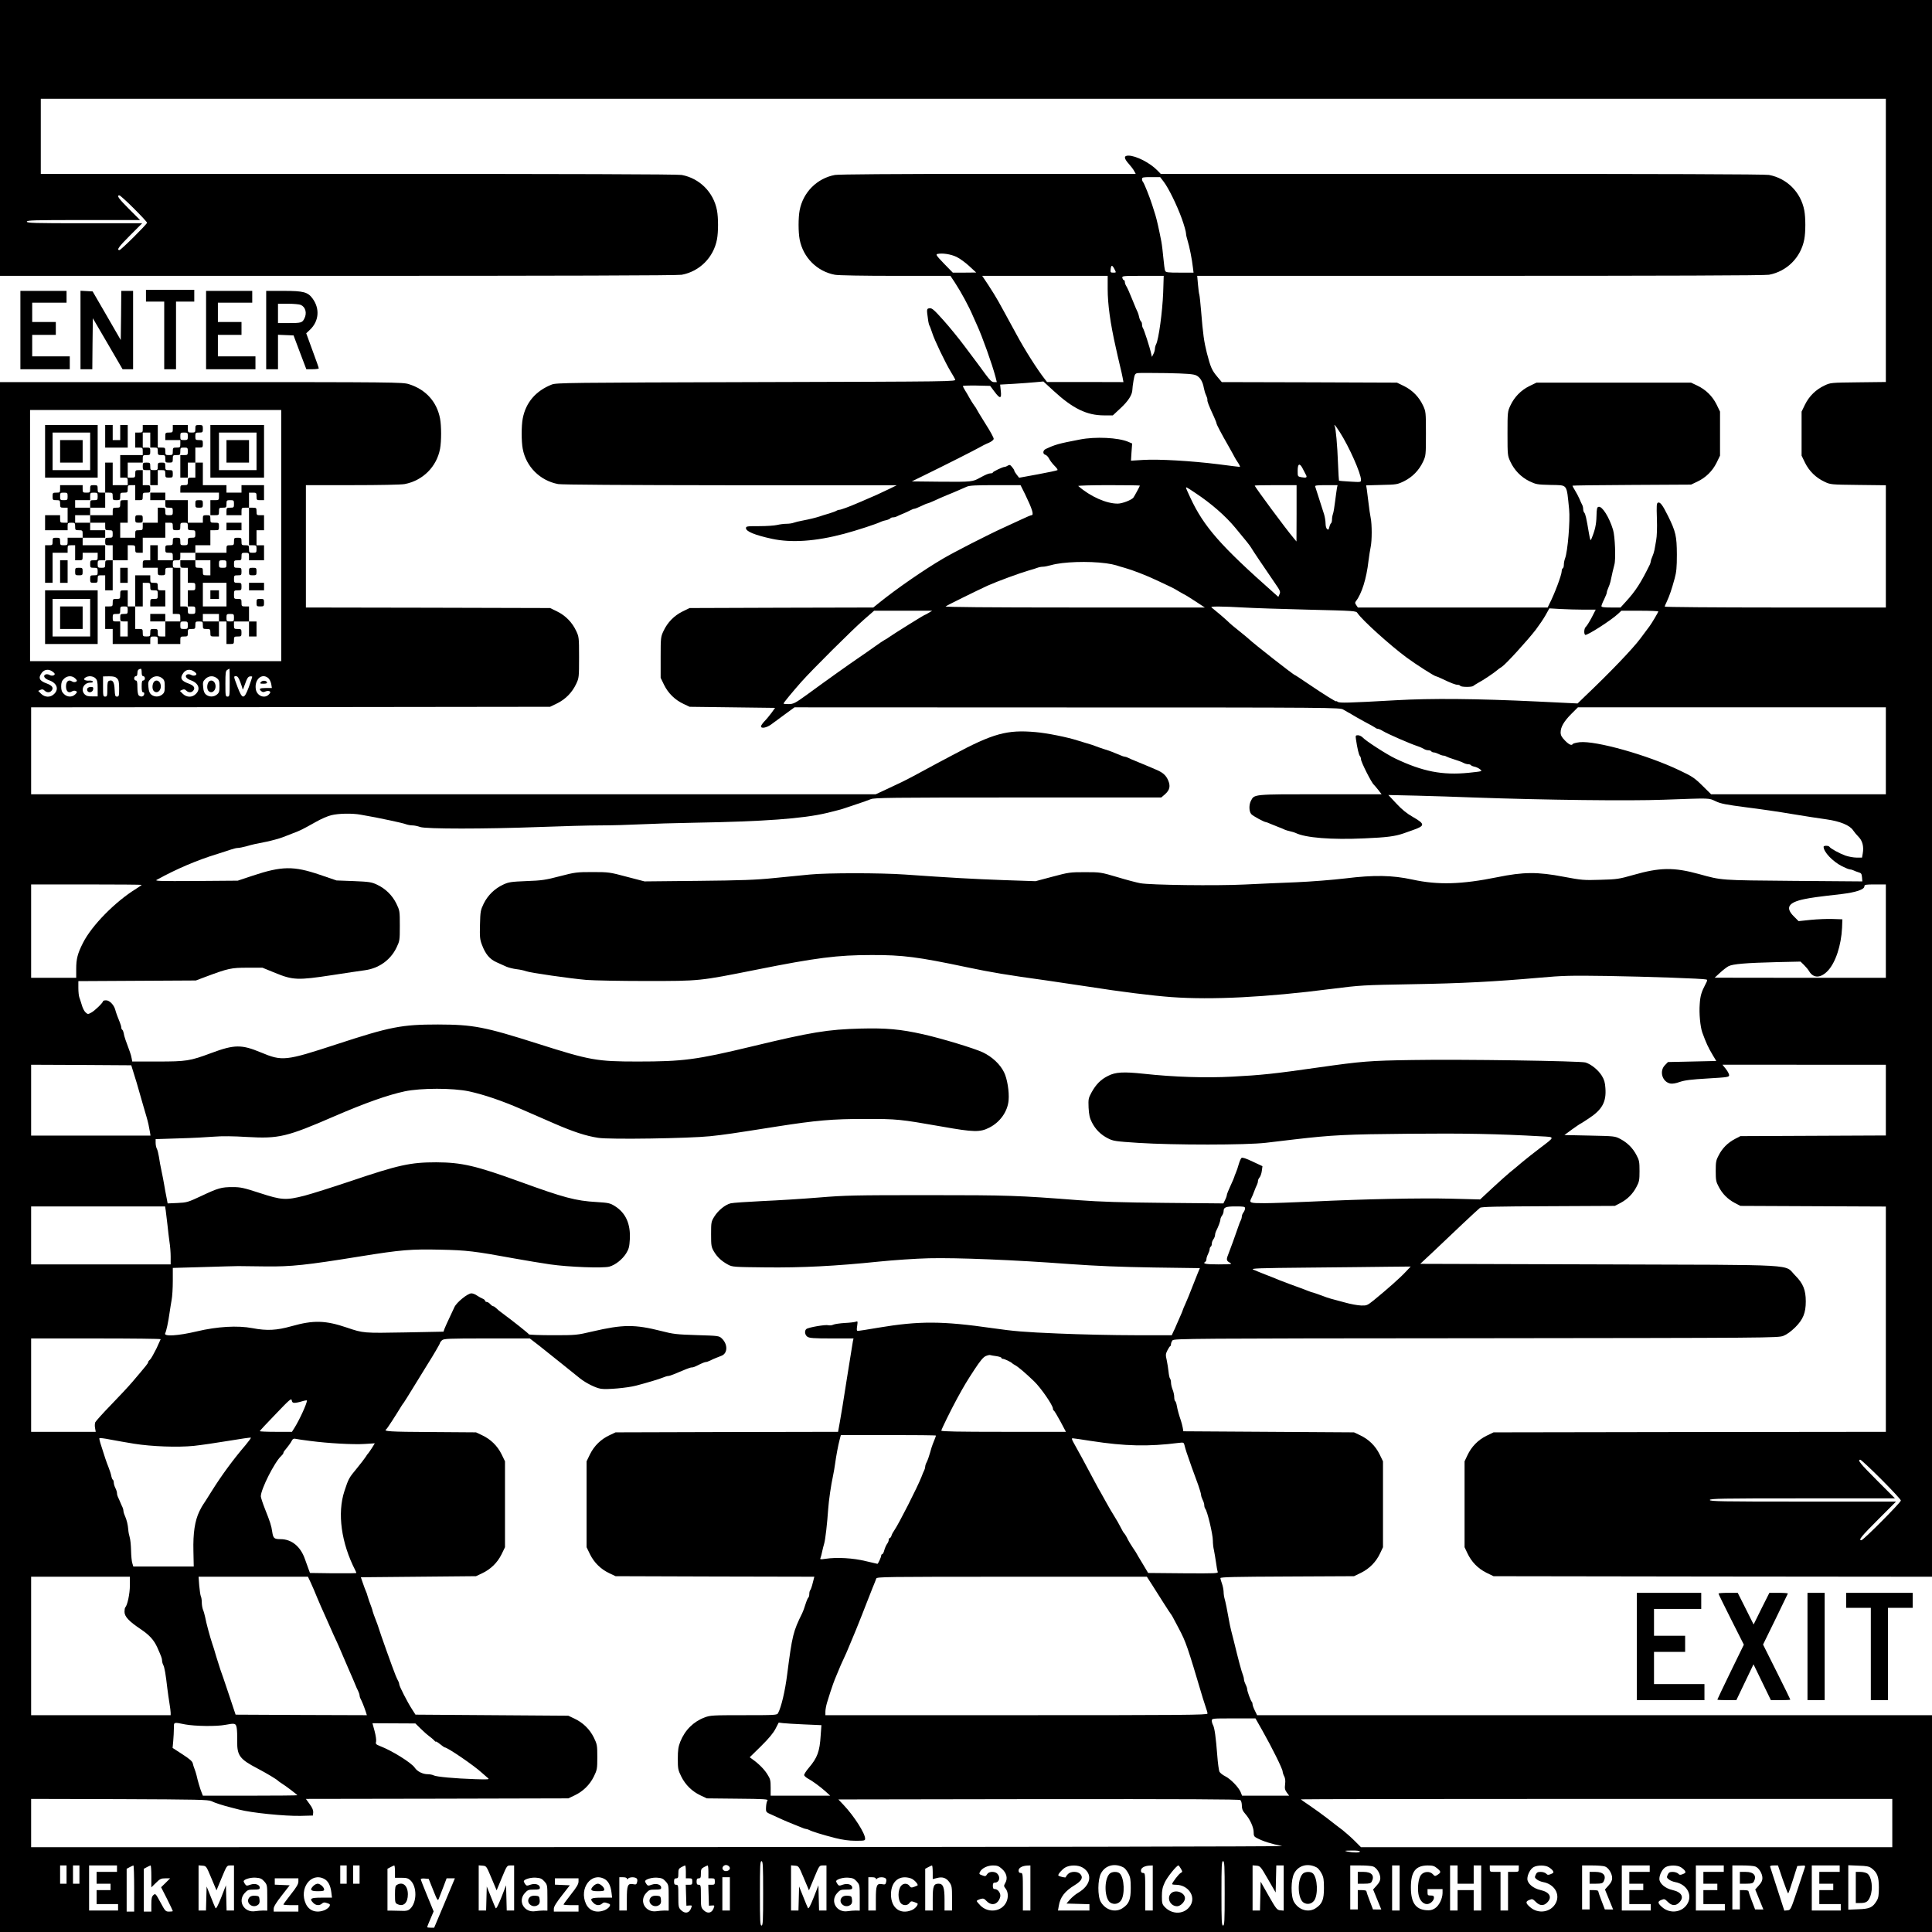<svg xmlns="http://www.w3.org/2000/svg" version="1.0" width="2400" height="2400" viewBox="0 0 1800 1800"><path d="M0 128.5V257h314.9c206.7 0 316.7-.3 320.2-1 16.7-3.1 29.7-16.1 32.9-33 1.3-6.8 1.3-20.2 0-27-3.2-16.9-16.2-29.9-32.9-33-3.5-.7-107.2-1-301.2-1H38V92h1719v263.9l-25.7.3c-25.5.3-25.9.3-31.5 3-7.9 3.7-14.2 9.8-18.1 17.7l-3.2 6.6v41l3.2 6.6c3.9 7.9 10.2 14 18.1 17.7 5.6 2.7 6 2.7 31.5 3l25.7.3V566h-103c-56.6 0-103-.4-103-.8 0-.5.9-2.7 2-4.9 2.4-5.1 4.5-11.3 7.2-21.2 1.7-6.1 2.1-10.5 2.1-22.6-.1-16.9-1-21.2-8.3-35.9-5-10.1-7.3-13.1-9.3-12.3-1.3.5-1.4 2.7-1 14.9.3 8.7 0 16.6-.7 20.3-.6 3.3-1.3 7.3-1.6 9-.3 1.6-1.2 4.4-2 6.2-.8 1.7-1.4 3.6-1.4 4.2 0 .6-.4 1.9-.8 2.9-8.3 17-13.4 24.9-22.3 34.6l-5.1 5.6h-8.9c-6.5 0-8.9-.3-8.9-1.3 0-.6 1.1-3.5 2.5-6.2 1.3-2.8 2.5-5.6 2.5-6.3 0-.8.6-2.8 1.4-4.5.8-1.8 1.7-4.3 2-5.7 1.4-6.7 2.8-12.8 3.7-16 1.4-4.9.6-26.5-1.3-32.5-3.5-11.5-10-22-13.4-21.3-1.5.3-1.8 1.5-2 8.8-.2 7.7-1.3 12.8-4.7 21-.9 2.2-1.1 1.6-2.3-5-2.4-14.3-3.3-18.3-4.4-19.4-.5-.5-1-2-1-3.3 0-1.3-.4-3.1-1-4.1-.5-.9-1.7-3.5-2.6-5.7-1-2.2-2.8-5.7-4.1-7.7-1.3-2.1-2.3-4-2.3-4.3 0-.2 24.9-.6 55.3-.7l55.2-.3 5.7-2.7c7.9-3.7 14.2-9.8 18.1-17.7l3.2-6.6v-41l-3.2-6.6c-3.9-7.9-10.2-14-18.1-17.7l-5.7-2.7h-144l-6.6 3.2c-7.9 3.9-14 10.2-17.7 18.1-2.6 5.6-2.7 6.1-2.7 26.2s.1 20.6 2.7 26.2c3.7 7.9 9.8 14.2 17.6 18.1 6.3 3 7.3 3.2 19.8 3.5 16.3.4 14.8-1.6 17.3 22.6 1.1 10.5-1.3 39.7-3.8 45.9-.6 1.6-1.1 4.1-1.1 5.7 0 1.6-.4 3.2-1 3.5-.6.3-1 1.5-1 2.6 0 3.5-6.8 21.6-11.5 30.6l-1.6 3.3h-176.8l-1.5-2.2c-1.3-1.8-1.3-2.5-.3-3.7 5.4-7 9.8-20.9 11.7-37.6.6-4.4 1.4-10.2 2-12.8 1.3-6.1 1.3-21.2 0-27.4-.5-2.6-1.5-8.9-2-13.8-.6-5-1.3-10.7-1.6-12.7l-.6-3.6 14.4-.4c13.9-.3 14.6-.4 21-3.5 7.8-3.9 13.9-10.2 17.6-18.1 2.6-5.6 2.7-6.1 2.7-26.2s-.1-20.6-2.7-26.2c-3.7-7.9-9.8-14.2-17.7-18.1l-6.6-3.2-81.6-.3-81.6-.2-4.2-5c-5-6-6.2-8.6-9.7-22.1-2.7-10.8-3.6-17.3-5.4-39.4-.6-7.2-1.3-13.8-1.6-14.9-.4-1-.9-5.4-1.3-9.7l-.7-7.9h263.7c172.4 0 265.5-.3 269-1 16.7-3.1 29.7-16.1 32.9-33 1.3-6.8 1.3-20.2 0-27-3.2-16.9-16.2-29.9-32.9-33-3.5-.7-102.2-1-286-1h-280.7l-2.9-3c-6.9-7.2-20.1-14-27.2-14-4.4 0-4.3 2.5.3 7.6 1.9 2.1 4.2 5.1 5 6.6l1.5 2.8H920.7c-87.9 0-139.4.4-142.8 1-16.7 3.1-29.7 16.1-32.9 33-1.3 6.8-1.3 20.2 0 27 3.2 16.9 16.2 29.9 32.9 33 3.1.6 26.5 1 56.5 1h51.1l4.3 6.5c5.8 8.9 13 22.2 16.7 31 .7 1.6 2.4 5.5 3.8 8.5 4.8 10.4 14 36.1 17.2 48.2l1.2 4.8h-2.6c-2.1 0-3.7-1.6-8.1-7.5-3-4.1-6.3-8.5-7.2-9.8-.9-1.2-6.2-8.2-11.7-15.6-5.5-7.4-14.6-18.6-20.2-24.8-8.6-9.6-10.6-11.4-12.8-11.1-2.8.3-2.9.7-1.5 10.3.3 2.7 1 5.4 1.4 6 .4.5 1.5 3.7 2.6 6.9 1.9 6.2 12.1 27.5 17.3 36.1 1.7 2.7 3.5 5.9 4 7 .8 2 .4 2-185.3 2.5-175.5.5-186.4.6-190.6 2.3-14.9 5.9-24.2 16.8-27 31.7-1.3 6.8-1.3 21.2 0 28.1 3.1 16.7 16.1 29.7 33 32.9 3.4.6 60.7 1 160.4 1.1h155.1l-8 3.9c-7.8 3.8-14.5 6.8-21.5 9.7-1.9.9-4.8 2.1-6.5 2.8-8 3.5-16.2 6.5-17.6 6.5-.8 0-1.9.4-2.5.8-.5.4-3.6 1.6-6.9 2.6-3.3.9-7.3 2.2-9 2.8-3.7 1.2-9.4 2.6-16.2 3.9-2.9.5-6.4 1.4-7.8 1.9-1.5.6-4.5 1-6.8 1s-6.2.5-8.7 1.1c-2.5.6-10 1.1-16.7 1.1-11.4 0-12.3.1-12.3 1.9 0 3 8.1 6.4 24.2 9.9 18.1 3.9 40.7 2.4 67.3-4.7 11.3-3 30.4-9.2 34.5-11.3.9-.4 3-1.1 4.8-1.4 1.7-.4 3.4-1.2 3.7-1.7.4-.5 1.5-.9 2.6-.9 1 0 2.7-.4 3.7-1 .9-.5 3.5-1.6 5.7-2.5 2.2-.9 5.2-2.3 6.7-3.1 1.4-.8 3.1-1.4 3.7-1.4.6 0 3.4-1.1 6.3-2.5 2.8-1.4 5.5-2.5 6-2.5.4 0 3.1-1.1 6-2.4 2.9-1.4 8.2-3.7 11.8-5.2 3.6-1.4 8.5-3.5 11-4.6 2.5-1.1 6-2.6 7.8-3.4 2.5-1.1 8.7-1.4 26.6-1.4h23.4l4.1 8.2c6.8 14 8.6 19.8 6.1 19.8-.6 0-4.7 1.7-9.3 3.9-4.5 2.1-12 5.6-16.7 7.7-14.9 6.8-46.2 22.8-56.5 28.9-17.3 10.1-43.2 28-58.8 40.6l-6.1 4.9-85.6.2-85.5.3-6.6 3.2c-7.9 3.9-14 10.2-17.7 18.1-2.6 5.5-2.7 6.2-2.7 24.7v19l3.2 6.6c3.9 7.9 10.2 14 18.1 17.7l5.7 2.7 39.8.5 39.8.5-3.2 4.5c-1.8 2.4-4.7 6-6.6 7.9-1.8 1.9-3.3 4-3.3 4.8 0 2.3 5.1 1.4 9.4-1.7 2.3-1.7 8.1-6 12.9-9.5l8.9-6.5 254.1.1c248.7 0 254.3.1 257.2 2 1.7 1 3.7 2.2 4.5 2.6.8.3 2.6 1.4 4 2.3 1.4.9 6.6 3.8 11.5 6.5 5 2.6 9.4 5.1 10 5.6.5.5 1.5.9 2.2.9.7 0 3 1 5.1 2.3 3.9 2.4 24.9 11.6 31.7 13.8 2.2.7 4.9 1.9 6 2.6 1.1.7 2.9 1.3 4.2 1.3 1.2 0 2.5.4 2.8 1 .3.5 1.4 1 2.3 1 .9 0 3 .7 4.6 1.5 1.5.8 3.6 1.5 4.5 1.5.9 0 2.1.4 2.6.8.6.4 3.7 1.6 7 2.6s7.2 2.4 8.7 3.2c1.4.8 3.5 1.4 4.6 1.4 1.2 0 2.3.4 2.6.9.3.4 1.8 1.1 3.4 1.4 1.5.3 3.9 1.4 5.2 2.5 2.3 1.8 2.3 1.8-10.9 3.2-24.3 2.4-42.7-1.2-68.1-13.3-7.7-3.6-27.7-16.5-30.4-19.6-1.1-1.1-3-2.1-4.4-2.1-2.2 0-2.4.3-1.9 3.7 1.2 8.3 2.7 14.7 3.7 15.7.5.5 1 1.9 1 3 0 2.5 9.8 21.9 11.9 23.6.4.3 2.1 2.4 4 4.7l3.3 4.3H1230c-62.6 0-61.3-.1-64.5 6-2 3.8-1.9 10 .3 12.5 1.4 1.7 12.1 7.5 13.8 7.5.3 0 2 .6 3.7 1.4 1.8.7 5.2 2.1 7.7 3.1 2.5.9 5.2 2.1 6 2.5.9.4 3.1 1.1 5 1.5 1.9.4 4.1 1.1 5 1.5 9.2 4.6 33.7 6.5 64 5.1 21.2-.9 28.6-1.9 36.5-4.6 2.2-.8 6-2.1 8.5-3 11.8-4.1 11.9-5.7.6-12.2-6-3.4-10.5-7.1-15.7-12.7l-7.4-7.9 26.5.6c14.6.4 38.2 1.1 52.5 1.7 67.2 2.4 145.7 3.3 177.4 2.1 45-1.6 41.7-1.7 48.5 1.4 4.8 2.3 9.7 3.2 28 5.6 12.1 1.5 31.6 4.3 43.1 6.3 11.6 1.9 26.1 4.2 32.3 5 12.6 1.8 21.6 5.5 24.7 10.2 1 1.5 3.2 4.2 5 6 3.7 3.7 5.1 9 4 15.4l-.7 4h-5.2c-2.8 0-7.5-.9-10.4-1.9-5.7-2.1-13.7-6.5-14.7-8.1-.8-1.3-5.5-1.3-5.5-.1 0 4.9 8.4 13.7 17.2 18.2 3.2 1.6 6.4 2.9 7.3 2.9.8 0 2.3.4 3.3.9.9.5 3.1 1.3 4.7 1.8 2.6.7 3 1.4 3.3 4.7l.3 3.8-64.3-.5c-68.6-.6-66.3-.4-87.7-6.3-23.6-6.5-36.6-6.3-61.4.8-13.4 3.8-15.1 4.1-30.7 4.5-15.6.5-17.5.3-34-2.8-24.5-4.7-37.6-4.6-62.1.4-33 6.7-55.1 7.4-78.9 2.2-18.9-4.1-35.8-4.4-62.5-1.1-11.8 1.4-32 3-46 3.6-13.7.5-35.3 1.5-48 2.1-25.9 1.3-87.7.5-97.1-1.2-3.2-.6-12.9-3.1-21.4-5.7-15.3-4.5-15.7-4.6-30-4.6-14 0-15.1.1-30.4 4.2l-15.8 4.2-29.7-1c-27.9-1-51.1-2.3-92.1-5.2-22.9-1.6-72-1.6-88.5 0-7.1.7-22.2 2.2-33.5 3.3-16.5 1.7-30.2 2.2-70.5 2.6l-50 .5-16.5-4.3c-16.1-4.3-16.9-4.4-32-4.4-14.8 0-16.2.2-30.5 3.9-13.3 3.5-16.8 4-31 4.5-14.5.6-16.5.9-21.7 3.3-7.9 3.7-14.2 9.8-18.1 17.6-3 6.3-3.2 7.3-3.5 19.7-.3 11.3-.1 13.8 1.8 18.7 3.3 8.8 7.2 13.5 13.8 16.4 3.1 1.4 7.2 3.2 9.1 4.1 1.9.8 6.1 1.9 9.5 2.3 3.4.4 7.3 1.3 8.8 1.9 3.6 1.4 41.1 6.8 56.3 8.1 6.6.5 31.4 1 55.2 1 50.7 0 49.6.1 102.8-10.5 56-11.2 75.6-13.7 107.5-13.7 29.1-.1 43.4 1.8 88.5 11.3 23.6 5 38.5 7.4 74 12.3 9.9 1.4 28.1 4.1 40.4 6 28.4 4.5 58.7 8.3 76.6 9.6 37.8 2.7 87.9.2 148.7-7.6 27.5-3.5 29.7-3.6 74.8-4.4 47.6-.8 77.3-2.4 119.5-6.1 21.3-1.9 28.3-2.1 62.5-1.6 36.8.6 90 2.4 92.8 3.3 1 .3.9 1.2-.7 4.1-3.9 7.5-5 10.9-5.5 18.8-.7 8.8.5 21.1 2.4 26.5 3.6 9.8 5.3 13.6 9.7 21l3.3 5.5-22.5.5-22.5.5-2.7 2.8c-5.6 5.5-2.7 15.6 4.8 17.2 1.8.4 5.2-.1 9-1.5 4.8-1.6 10.6-2.3 26-3.2 18.6-1.1 19.9-1.3 19.9-3.1 0-1-1.4-3.7-3.1-5.8l-3.1-3.9H1757v65.9l-67.7.3-67.8.3-5.2 2.7c-6.6 3.5-11.6 8.5-15 15.1-2.5 4.6-2.8 6.3-2.8 14.7 0 8.4.3 10.1 2.8 14.7 3.4 6.6 8.4 11.6 15 15.1l5.2 2.7 67.8.3 67.7.3V1334l-182.8.2-182.7.3-6.6 3.2c-7.9 3.9-14 10.2-17.7 18.1l-2.7 5.7v80l2.7 5.7c3.7 7.9 9.8 14.2 17.7 18.1l6.6 3.2 204.2.3 204.3.2V0H0v128.5zm1084.2 40.8c4.5 5.9 12.2 21.6 16.8 34.2 2.2 6.1 4 12.5 4 14.1 0 1.1.6 3.9 1.4 6.4 1.7 5.2 4.3 18.3 5 25.2l.6 4.8h-12.9c-11.3 0-13-.2-13.6-1.8-.4-.9-1.1-6.2-1.6-11.7-.5-5.4-1.3-12.4-1.9-15.5-2.1-11-4.3-20.6-5.5-24.5-.7-2.2-2-6.5-3-9.5-2.3-7.3-7.5-20.3-8.6-21.5-.5-.5-.9-1.7-.9-2.7 0-1.6 1-1.8 8.5-1.8h8.4l3.3 4.3zm-959.5 24.9c6.8 6.8 12.3 12.7 12.3 13.3 0 1.4-24.3 25.5-25.7 25.5-2.9 0-.7-3.1 9.9-13.7l11.3-11.3H78.7c-47.1 0-53.7-.2-53.7-1.5s6.5-1.5 52.7-1.5h52.8l-10.3-10.3c-9.7-9.7-11.8-12.7-9-12.7.7 0 6.8 5.5 13.5 12.2zm766.4 45.1c3.1 1.5 8.5 5.4 12 8.7l6.4 5.9-10.9.1h-10.9l-8.2-8.4c-7.1-7.4-7.9-8.6-6.1-9 4.7-1 12.3.2 17.7 2.7zm147.4 11.8c1.5 2.9 1.5 2.9-1.3 2.9-2.6 0-2.8-.2-2.4-3.5.5-3.9 1.5-3.8 3.7.6zm-6.5 18c0 14.6 2.5 32.3 7.5 54.4.8 3.3 1.6 7.1 1.9 8.5.3 1.4 1.2 5.4 2.1 9 .9 3.6 2 8.4 2.4 10.7l.8 4.3-35.6-.1h-35.6l-2.1-2.7c-7.2-9.2-18.9-27.7-26.4-41.7-7.6-14-10.2-18.7-11.9-21.8-1-1.8-3.3-5.9-5.1-9.2-1.8-3.3-5.9-9.9-9.1-14.8l-5.8-8.7H1032v12.1zm51.7 3.6c-.7 17.9-4.2 43.6-6.6 48.1-.6 1.1-1.1 3.1-1.1 4.4-.1 1.3-.7 3.4-1.5 4.8l-1.3 2.5-.7-3c-1.1-5.4-6.8-23-7.7-23.9-.4-.6-.8-2-.8-3.2 0-1.3-.4-2.5-.9-2.9-.5-.3-1.3-2-1.7-3.7-.3-1.8-1-3.9-1.4-4.8-.5-.8-2.8-6.2-5.1-12s-4.8-11.4-5.6-12.5c-.7-1.1-1.3-2.7-1.3-3.7s-.4-1.8-.9-1.8-1.1-.9-1.4-2c-.5-1.9 0-2 19-2h19.5l-.5 15.7zm30.7 77c3.7 1.7 6.2 5.9 7.2 11.8.4 2.2 1.3 5.2 2.1 6.8.7 1.5 1.3 3.3 1.2 4-.3 1.5 1 4.9 6.2 16.2 1.2 2.7 2.3 5.4 2.3 6 .2 1.3 4.6 9.7 11.1 21 2.8 4.9 5.4 9.7 5.8 10.5.4.8 1.8 3.2 3.2 5.2 1.4 2.1 2.1 3.8 1.6 3.8-.4 0-9.6-1.1-20.2-2.5-25-3.1-55.4-4.9-69.8-4l-11.4.7.5-8 .6-8-3.7-1.6c-9.2-3.9-30.5-5-45.1-2.1-19.9 3.8-22.9 4.7-31.7 8.8-2.8 1.3-3 4.7-.4 5.4 1.1.3 2.7 1.9 3.5 3.6.9 1.8 3.2 4.8 5.1 6.7 1.9 1.8 3.2 3.7 2.7 4-.4.4-8.6 2.1-18.2 3.9l-17.5 3.2-2.2-2.8c-1.3-1.6-2.3-3.3-2.3-3.8 0-.6-1-2.1-2.1-3.4-1.7-2.1-2.3-2.3-4-1.3-1 .7-2.4 1.2-3 1.2-1.7 0-10.9 4.4-10.9 5.2 0 .5-.9.8-2.1.8-1.8 0-4.6 1.2-9.9 4.1-6.8 3.8-7.7 3.9-35.9 3.7l-27.6-.3 10-4.9c21.3-10.4 49.2-24.5 53.5-27 2.5-1.4 5.2-2.8 6-3.1 4.1-1.6 6.5-3.2 6.8-4.6.2-.9-3.3-7.3-7.8-14.3-4.4-7-8-13-8-13.2 0-.3-1.1-2-2.4-3.7-1.3-1.8-3.3-5-4.5-7.2-1.2-2.2-3-5.4-4.1-7-1-1.7-1.9-3.4-1.9-3.8-.1-.4 5.6-.6 12.6-.5l12.8.3 3.9 5.2c5.3 7.2 6.9 7 6-.6l-.6-5.8 12.5-.7c6.9-.4 15.9-1.1 20.2-1.5l7.6-.7 9.7 8.9c17.7 16.3 30.8 22.7 46.8 22.7h8.2l7.3-6.8c7.1-6.6 10.8-12.4 10.9-17.1 0-1.3.5-5.3 1.1-8.7 1-5.7 1.4-6.3 3.7-6.8 1.5-.2 13.7-.2 27 0 19.1.4 25.1.9 27.6 2.1zm133.9 53c8.6 13.4 19.7 38.4 19.7 44.3 0 2.3 0 2.3-10.1 1.7-5.5-.3-10.2-.7-10.4-.9-.1-.1-.6-7.3-.9-15.8-.6-17-2.1-33.4-3.1-35-.3-.5-.4-1-.1-1 .4 0 2.6 3 4.9 6.7zm-34.8 33.5c.9 1.8 2.3 4.4 3 5.8 1.7 2.9.8 3.5-4.1 2.6-3.4-.7-3.4-.7-3.4-6.1 0-6.5 1.8-7.4 4.5-2.3zM1062 452.4c0 .6-5.2 10.1-6.1 11.3-1.9 2.2-10.1 5.4-14.3 5.5-10.5.2-25.7-6.5-37-16.4-.6-.4 12.1-.8 28.2-.8s29.2.2 29.2.4zm146 25.8l-.1 26.3-2.9-3.5c-6.9-8.1-36-47.4-36-48.6 0-.2 8.8-.4 19.5-.4h19.5v26.2zm37.6-23.5c-.3 1.6-1 7.1-1.7 12.3-.6 5.2-1.5 10.5-2 11.8-.5 1.3-.9 3.6-.9 5.2s-.4 3.1-.9 3.5c-.5.3-1.2 1.9-1.6 3.6-.6 2.4-.9 2.8-2.1 1.8-.8-.6-1.4-2.9-1.4-5.1 0-2.2-.6-6.1-1.4-8.7-2-6.4-7.8-24.3-8.3-25.9-.4-.9 2-1.2 10.2-1.2h10.7l-.6 2.7zm-131.6 4.8c14.2 9.4 27.6 21 36.8 32.1 10 12 13.5 16.4 14.7 18.4 1.1 2.1 12.8 19.4 22 32.8 5.2 7.5 5.7 8.5 4.6 10.8l-1.1 2.5-4.3-3.8c-49.5-43.8-65.1-61.6-77.6-88.4-2.3-4.8-4.1-9-4.1-9.4 0-.9.5-.7 9 5zm-83.5 65.3c3.3.4 7.6 1.3 9.5 1.9 1.9.7 5.5 1.7 8 2.4 6.9 1.9 20.6 7.2 30 11.7 13.8 6.4 15.3 7.1 20.5 10.3 2.8 1.6 5.6 3.2 6.3 3.5.7.4 4.9 3 9.5 6l8.2 5.4H1001c-81.5 0-121-.4-120-1 2-1.4 29.5-14.9 39-19.3 8.9-4 30.1-11.8 38.5-14.2 3.3-.9 7-2.1 8.3-2.6 1.3-.5 3.5-.9 4.9-.9 1.4 0 4.9-.7 7.7-1.5 10.9-3.1 34.5-3.9 51.1-1.7zm128 41.2c8.3.5 35.2 1.4 59.9 2 44.6 1.1 45 1.1 46.4 3.3 4.3 6.4 29.9 29.6 45.7 41.3 8.2 6.1 25.9 17.4 27.2 17.4.4 0 3 1.1 5.8 2.4 8.3 4 12.5 5.6 14.5 5.6 1 0 2.2.4 2.5 1 .8 1.2 10.8 1.3 12.1.1.5-.5 2.5-1.7 4.4-2.8 4.8-2.5 15-9.4 17.5-11.6 1.1-1 3.3-2.6 4.8-3.5 3.3-2 23.7-24.3 31.7-34.7 3-4 7.1-10 9-13.4l3.5-6.3 10.4.6c5.7.3 15.5.6 21.6.6h11.2l-3.8 7.4c-2.1 4-4.6 7.9-5.4 8.6-1.7 1.4-2 6.5-.6 7.5 1.6.9 24.2-13.6 30.6-19.6l3.1-2.9h17.2c9.5 0 17.2.3 17.2.7 0 .7-6.4 11.5-8.2 13.8-.4.5-4.2 5.7-8.5 11.4-6.9 9.3-28.2 31.6-51.8 54l-6.7 6.5-37.2-1.8c-56.7-2.7-99-3.1-132.1-1.2-44.1 2.5-52.6 2.7-54.1 1.5-.8-.6-1.4-.9-1.4-.5 0 .8-11.4-6.3-25.7-16-6.8-4.6-12.5-8.4-12.8-8.4-1.1 0-38.5-29.3-43.5-34.1-.8-.8-3.8-3.2-6.5-5.4-8-6.4-9.7-7.8-13-11-3.2-3-11-9.6-14.2-12.1-1.6-1.1-.7-1.3 6.2-1.3 4.4 0 14.8.4 23 .9zm-293.3 5c-1.8 1.1-3.5 2-3.8 2-.6 0-28.7 17.5-32.9 20.5-1.6 1.2-3.7 2.5-4.5 2.8-.8.4-5.3 3.4-10 6.8-4.7 3.3-10.7 7.6-13.5 9.4-10.1 6.9-28 19.6-48.8 34.8-10.9 7.9-12.5 8.7-17.2 8.7-2.5 0-4.5-.2-4.5-.5 0-.8 8.2-10.7 16.4-20 10.3-11.6 47.6-48.7 58.6-58.3l9.4-8.2h54.1l-3.3 2zM1757 699.5V740h-162.8l-8.1-8c-7.3-7.2-9.5-8.7-21.4-14.3-29.8-14.3-78-27.8-93-26.2-3.1.4-6 1.1-6.3 1.6-1.1 1.8-3.5.8-7.4-3.2-3.1-3.2-4-4.9-4-7.6 0-4.9 3.1-10.3 10-17.2l6.1-6.1H1757v40.5zm0 168V911h-79.7l-79.8-.1 4.9-4.5c2.7-2.5 6.3-5.3 8-6.2 4-2.1 16.5-3.1 44.6-3.8l22.5-.5 3.3 3.2c1.8 1.8 4 4.4 4.8 5.9 4 6.6 10.8 6.4 17.4-.6 7.2-7.7 12.4-23.6 13.2-39.9l.3-8-9-.3c-4.9-.2-14.1.2-20.4.8l-11.4 1.2-4.3-4.3c-8.3-8.2-5.4-13.1 9.6-16.2 6.8-1.4 11.8-2.1 34.5-4.7 13.6-1.6 21.5-4.3 21.5-7.2 0-1.6 1.1-1.8 10-1.8h10v43.5zm-4.3 510.7c10.1 10.1 18.3 19 18.3 19.8 0 1.8-35 37-36.8 37-3 0-.2-3.5 15.5-19.2l16.8-16.8h-86.8c-76.4 0-86.7-.2-86.7-1.5s10.2-1.5 86.2-1.5h86.3l-16.8-16.8c-15.7-15.7-18.5-19.2-15.5-19.2.7 0 9.5 8.2 19.5 18.2z"/><path d="M136 275.5v5.5h17v63h11v-63h17v-11h-45v5.5zM19 307.5V344h46v-12H30v-20h22v-12H30v-18h32v-11H19v36.5zM75 307.5V344h11l.2-23.7.3-23.8 13.9 23.8 13.8 23.7h9.8v-73h-11l-.2 22.9-.3 22.9-13.1-22.7-13.1-22.6-5.6-.3-5.7-.3v36.6zM192 307.5V344h46v-12h-35v-20h22v-12h-22v-18h32v-11h-43v36.5zM248 307.5V344h11v-32.1l7.3.3 7.2.3 5.9 15.7 6 15.8h5.8c3.2 0 5.8-.4 5.8-.8 0-.5-2.6-8-5.9-16.8l-5.8-15.9 3.3-3.1c8.6-8 9.6-19.8 2.6-29.3-4.4-6-8.5-7.1-26.9-7.1H248v36.5zm32.3-23.4c4.4 2 5.9 7.7 3.2 12.8-1.9 3.8-3 4.1-14.6 4.1H259v-18h9.5c5.2 0 10.5.5 11.8 1.1zM0 1078v722h1800v-202h-628.8l-2.1-4.3c-1.2-2.4-2.1-5-2.1-5.8 0-.9-.3-1.9-.7-2.3-1.1-1.1-4.3-9.9-4.3-11.7 0-.9-.7-3-1.5-4.5-.8-1.6-1.5-3.7-1.5-4.6 0-.9-.4-2.7-.9-4-1.3-3-4.4-14.7-8.5-31.6-.8-3.1-1.9-7.7-2.6-10.2-.6-2.5-1.5-6.5-1.9-9-1.7-9.7-3.3-17.6-4.2-20.6-.5-1.7-.9-4.6-.9-6.5-.1-1.9-.7-5.2-1.5-7.4s-1.5-4.6-1.5-5.2c0-1 13.9-1.3 62.3-1.5l62.2-.3 6.6-3.2c7.9-3.9 14-10.2 17.7-18.1l2.7-5.7v-80l-3.2-6.6c-3.9-7.9-10.2-14-18.1-17.7l-5.7-2.7-79.5-.5-79.5-.5-.6-3.5c-.4-1.9-1.1-4.9-1.7-6.5-1.8-5.2-3.1-9.9-3.8-13.8-.3-2-1-4-1.5-4.3-.5-.3-.9-2-.9-3.8 0-1.9-.7-5-1.5-6.9-.8-2-1.5-4.9-1.5-6.5 0-1.5-.4-3.2-.9-3.8-.5-.5-1.1-3.4-1.4-6.4-.3-3-1.1-7.9-1.7-10.8-1.1-4.7-1.1-5.7.6-9 1-2 2.2-3.9 2.7-4 .4-.2.7-1.1.7-2 0-1 .7-2.5 1.4-3.4 1.2-1.7 16.7-1.8 282.7-2 274.8-.3 281.5-.3 286.4-2.2 3.3-1.3 7.1-4.1 11.1-8 7.3-7.3 9.8-13.4 9.8-24.1 0-10.7-2.5-16.8-9.8-24.1-11-10.9 8.4-9.8-182.7-10.4l-166.7-.5 12.2-11.4c6.6-6.3 18.8-17.8 26.9-25.5 8.1-7.7 15.6-14.5 16.6-15.3 1.5-1 15.2-1.3 63.7-1.5l61.9-.3 5.2-2.7c6.6-3.5 11.6-8.5 15-15.1 2.5-4.6 2.8-6.3 2.8-14.7 0-8.4-.3-10.1-2.8-14.7-3.4-6.6-8.4-11.6-15-15.1-5.1-2.7-5.4-2.7-28.7-3.2l-23.5-.5 7.2-5.3c4-2.8 7.4-5.2 7.6-5.2.3 0 3.9-2.3 8.1-5.1 12.3-8.1 16.3-15.3 15.3-28.2-.3-5.1-1.1-7.8-3.3-11.4-3.4-5.5-9.9-10.7-15.2-12.4-4.8-1.4-115.7-3.1-161.2-2.3-40.1.6-47.3 1.2-87.5 6.9-41 5.9-53.6 7.2-80.6 8.6-24.6 1.3-53.9.4-82.4-2.7-18.8-2-26.3-1.6-33.2 2-6.7 3.3-11.2 7.9-15.3 15.3-3 5.5-3.1 6.3-2.8 14.3.4 6.7 1 9.6 3.1 13.7 3.4 6.7 8.4 11.6 15 14.9 4.8 2.5 6.9 2.8 28.2 4.2 32.8 2.1 100.4 2.1 119-.1 7.7-.9 19.9-2.3 27-3.2 34.4-4 48-4.7 105.5-5.2 52.3-.5 83.1.1 123.8 2.4 13.3.7 13.3.1-1.6 11.4-5.3 4-12.6 9.8-16.2 12.8-3.6 3.1-8.6 7.3-11.3 9.4-2.6 2.1-9.9 8.7-16.2 14.5l-11.5 10.7-26.7-.7c-29.1-.7-80.4.3-130.3 2.7-17.3.8-37.2 1.5-44.2 1.5-13.5 0-14.2-.3-11.9-4.8.5-.9 1.7-3.7 2.6-6.2.9-2.5 2.1-5.3 2.6-6.2.5-1 .9-2.5.9-3.5 0-.9.7-2.4 1.5-3.3.8-.9 1.8-3.6 2.1-6.1l.6-4.4-9.2-4.3c-6.3-3-9.5-4-10.3-3.4-.7.6-1.8 3.2-2.6 5.9-.7 2.6-1.9 6.2-2.7 8-.8 1.7-1.4 3.4-1.4 3.7 0 .4-1.6 4.1-3.5 8.2s-3.5 8-3.5 8.8c0 .7-.7 2.8-1.6 4.5l-1.6 3.3-54.2-.5c-41.5-.4-60.2-1-80.6-2.5-56.9-4.4-64.8-4.7-141-4.7-68.2 0-76.7.2-101 2.2-14.6 1.2-38.2 2.7-52.5 3.3-14.3.7-27.7 1.6-29.7 2.1-5.2 1.3-11.7 6.6-15.3 12.4-2.9 4.7-3 5.3-3 16.4 0 10.8.2 11.9 2.7 16.2 3.1 5.2 7.1 8.9 13.2 12.2 3.9 2.1 5.4 2.2 34.6 2.5 33.8.4 65.3-1.2 106-5.4 13.5-1.4 34.4-2.8 46.5-3.1 25.8-.6 79.2 1.5 131 5.4 25.5 1.8 46.8 2.7 78.2 3.2l43.2.6-1.9 4.5c-1 2.5-3.4 8.6-5.4 13.6-1.9 5-4.6 11.6-6 14.7-1.4 3-2.6 5.9-2.6 6.2 0 .3-1.2 3.2-2.6 6.3-1.4 3.1-3 6.8-3.6 8.2-.5 1.4-1.7 4-2.6 5.7l-1.5 3.3h-34.6c-19 0-51.2-.7-71.6-1.6-31.2-1.3-40.8-2.1-61-5-46.7-6.7-68.1-6.8-106.3-.4-9.7 1.7-18.3 3-19 3-1 0-1.2-1.1-.6-4.7.6-4.3.5-4.6-1.2-3.9-1.1.4-5.7 1-10.4 1.2-4.7.3-9.5 1-10.7 1.6-1.2.6-3.2.8-4.5.5-2.7-.8-18.7 2-20.5 3.5-2 1.6-1.5 5.5.9 7.2 1.9 1.3 5.8 1.6 22.6 1.6h20.4l-.6 2.7c-.3 1.6-2.8 17.2-5.6 34.8-2.7 17.6-5.7 35.9-6.6 40.7l-1.6 8.8-103.7.2-103.6.3-5.7 2.7c-7.9 3.7-14.2 9.8-18.1 17.7l-3.2 6.6v80l3.2 6.6c3.9 7.9 10.2 14 18.1 17.7l5.7 2.7 92.6.3 92.6.2-1.5 5.8c-.7 3.1-1.8 6.1-2.3 6.7-.5.5-.9 2.1-.9 3.6s-.4 3-.9 3.3c-.5.4-1.7 3.2-2.7 6.4-.9 3.1-2.3 6.8-3 8.2-8.4 17-9.3 20.4-14 57-2 15.8-5.5 30.5-8.5 36.1-.9 1.8-2.6 1.9-31.9 1.9-28.9 0-31.3.1-36.5 2.1-10.4 3.9-18.3 11.7-22.7 22.6-1.8 4.7-2.3 7.7-2.3 15.8 0 9.3.2 10.5 3.2 16.6 3.9 7.9 10.2 14 18.1 17.7l5.7 2.7 28.8.3c24.7.2 28.7.5 27.7 1.7-.6.8-1.2 3.5-1.3 6.1-.2 4.9-.3 4.7 6.3 7.6 1.9.9 6 2.7 9 4.1 3 1.3 7.5 3.3 10 4.2 2.5 1 5.9 2.4 7.7 3.1 1.7.8 3.6 1.4 4.2 1.4.6 0 1.9.4 2.9.9 2.4 1.4 12.8 4.6 24.6 7.6 6.9 1.7 12.5 2.5 18.7 2.5 8.3 0 8.9-.1 8.9-2 0-4.9-10.2-20.9-19.9-31.2l-5-5.3 186.6-.3c137.1-.1 186.9.1 187.9.9.8.6 1.4 2.9 1.4 5.1 0 3.1.7 4.9 3 7.5 4.5 5 8 12.7 8 17.2 0 3.4.4 4.3 2.9 5.5 5.8 3.1 13.5 5.5 23.6 7.5 2.2.5-259.1.9-580.7 1L29 1721v-45l82.3.2c73.6.3 82.6.5 85.7 1.9 3.5 1.7 10.1 3.8 17.5 5.7 2.2.5 6 1.5 8.5 2.2 11.4 3 42.3 6.1 57 5.8l11.5-.3.3-2.8c.2-1.9-.7-4.3-3.2-7.7l-3.6-5 122.3-.2 122.2-.3 5.7-2.7c7.9-3.7 14.2-9.8 18.1-17.7 3-6.2 3.2-7.1 3.2-18.1 0-11-.2-11.9-3.2-18.1-3.9-7.9-10.2-14-18.1-17.7l-5.7-2.7-71.2-.5-71.2-.5-3.2-5c-4.3-6.6-11.9-21.5-11.9-23.2 0-.7-.4-2.1-1-3.1-.5-.9-1.6-3.3-2.4-5.2-2.4-5.8-15-41.1-15.9-44.5-.3-1.1-1.5-4.5-2.7-7.5-1.2-3-2.4-6.4-2.7-7.5-.2-1.1-.8-2.9-1.2-4-1.6-4-3.3-9.1-3.8-11-.2-1.1-.9-2.9-1.4-4-.5-1.1-1.8-4.5-2.8-7.5l-1.9-5.5 53.6-.5 53.7-.5 5.7-2.7c7.9-3.7 14.2-9.8 18.1-17.7l3.2-6.6v-80l-3.2-6.6c-3.9-7.9-10.2-14-18.1-17.7l-5.7-2.7-42.2-.3c-38.4-.2-44.6-.6-41.4-2.6.8-.5 8.5-12.4 14.4-22.1.7-1.1 1.5-2.2 1.8-2.5.3-.3 4.9-7.7 10.3-16.5s10.8-17.6 12-19.5c5.2-8.2 11.6-19.1 11.6-19.9 0-.4.8-1.5 1.8-2.4 1.7-1.5 6-1.7 41.8-1.7h40l8.7 6.7c4.8 3.8 14.6 11.6 21.9 17.5 7.3 5.9 14.7 11.8 16.3 13.1 5.6 4.4 14.4 8.8 19.4 9.6 5.5.9 24.5-.8 32.6-2.9 9.9-2.6 22.1-6.2 25.3-7.6 1.8-.8 3.9-1.4 4.7-1.4.8 0 3.1-.7 5.2-1.6 2.1-.9 4.7-2 5.8-2.4 1.1-.4 3.7-1.5 5.8-2.4 2.1-.9 4.4-1.6 5.2-1.6 1.5 0 2.3-.3 8.3-3.3 1.9-.9 4-1.7 4.7-1.7.7 0 2.6-.6 4.2-1.4 1.5-.8 3.9-1.9 5.3-2.4s3.7-1.5 5.3-2.1c5.8-2.3 5.9-10.8.1-16.2-2.5-2.3-3.1-2.4-23.2-3-18.7-.6-21.9-.9-33-3.8-24.9-6.3-35.8-6.2-64.2.4-14.5 3.4-15.2 3.5-36.8 3.5-12.1 0-22.2-.4-22.4-.8-.3-.9-16.3-13.5-24.1-19.2-2.7-1.9-5.6-4.3-6.5-5.3-.9-.9-2.1-1.7-2.7-1.7-.6 0-1.8-.9-2.8-2-.9-1.1-2.4-2-3.2-2-.8 0-1.5-.5-1.5-1 0-.6-1-1.5-2.2-2-1.3-.5-3.6-1.8-5.3-2.9-1.6-1.2-4-2.1-5.3-2.1-3.5 0-13.8 8.4-15.8 12.8-.9 2-3.1 6.8-5 10.7-1.8 3.8-3.8 8.2-4.3 9.6l-.9 2.6-35.9.7c-38.5.7-38.8.7-53.8-4.4-20.3-6.9-31.3-7.2-51.9-1.4-13.9 3.9-22.8 4.4-36.5 1.8-13.7-2.6-32.7-1.5-51.6 3-17.6 4.2-31.3 5-29.6 1.8 1.1-2.1 2.9-10.5 4.1-19.2.5-3.6 1.4-8.9 1.9-11.9.6-2.9 1.1-10.9 1.1-17.6v-12.2l28.3-.8c15.5-.5 30.2-.9 32.7-.9 2.5 0 14 .2 25.5.3 23.7.3 37.9-1.2 88.5-9.4 37.9-6.1 47-6.8 74.3-6.2 24.5.5 31.9 1.4 69 8.2 10.6 1.9 25.5 4.4 33.2 5.5 17.4 2.5 49.2 3.7 55.2 2.1 5.7-1.6 12.1-6.7 15.7-12.4 2.5-4.1 3-6.1 3.4-13.1.8-14.4-3.9-24.7-14.1-31-4.3-2.7-5.9-3-17-3.7-19.4-1.1-30.5-4.1-71.2-18.9-41.3-15-54.4-18-78.1-18.1-24 0-35 2.4-79.9 17.6-17 5.7-36.3 11.8-42.8 13.5-17.3 4.4-21.2 4.2-41.7-2.5-15-4.9-17.9-5.5-25.2-5.5-10.5 0-13.4.8-29.3 8.3-12.4 5.8-13.4 6.1-22.1 6.5l-9.2.4-1.1-5.8c-.7-3.3-1.6-8.4-2.1-11.4s-1.6-8.9-2.5-13c-.9-4.1-2-10-2.4-13.1-.5-3-1.3-6.5-2-7.7-.6-1.1-1.1-3.6-1.1-5.5v-3.4l21.8-.7c11.9-.3 26.7-1.1 32.7-1.6 7.3-.6 17.7-.5 30.7.3 29.7 1.7 36.9 0 81.6-19.4 28.5-12.3 49.4-19.7 65.2-23.1 15.3-3.2 44.8-3.2 60 0 14.1 3.1 30.3 8.6 48.5 16.5 8.3 3.6 22.3 9.7 31.2 13.6 17.3 7.5 29.3 11.5 40.7 13.2 10.5 1.7 84.9.5 104.1-1.5 14.8-1.6 18.8-2.2 62-9 37.1-5.8 51.9-7.1 82.5-7.1 30.2 0 32 .2 71.5 7.1 29.8 5.3 35.6 5.4 44.2 1 10.1-5.1 17.1-15 18-25.5.7-8.1-1.3-20.3-4.3-26.2-3.7-7.5-11.1-14.3-19.6-18.4-8.1-3.8-38.1-12.9-55.8-16.9-21.1-4.7-34.2-5.9-58-5.3-30.9.8-46.1 3.3-102.1 16.8C648.7 987.4 636.4 989 594 989c-38 0-44.2-1.1-92.6-16.5-50-15.9-60.3-17.9-93.4-18-33.8 0-44.5 2.1-94.3 18.4-47.7 15.6-50.6 16-70.7 7.6-18-7.5-24.7-7.4-46.2.6-19.8 7.4-23.2 7.9-49.8 7.9h-23.8l-.5-2.8c-.2-1.5-1-4.3-1.7-6.2-.7-1.9-1.6-4.4-2-5.5-.4-1.1-1.3-3.6-2-5.5s-1.5-4.7-1.7-6.3c-.3-1.5-.9-3-1.4-3.3-.5-.3-.9-1.2-.9-2.1 0-.8-.6-2.9-1.3-4.6-1.6-3.8-3.7-9.4-4.4-12.2-1.2-4.3-5.3-8.5-8.4-8.5-1.6 0-2.9.3-2.9.8 0 1.4-7.9 9.1-11.1 10.7-2.9 1.6-3.2 1.6-5.3-.4-1.2-1.1-2.7-4.2-3.4-6.8-.8-2.6-1.8-5.8-2.3-7.1-.5-1.3-.9-5.2-.9-8.7v-6.4l54.8-.3 54.7-.3 9-3.4c21.2-7.9 23.8-8.5 39-8.5h14l12 4.9c16.4 6.7 21 6.9 53 2 13.2-2 26.8-4.1 30.2-4.5 13-1.7 23.9-9.3 29.6-20.9 3.1-6.5 3.2-6.8 3.2-20.6s-.1-14.1-3.2-20.6c-3.9-7.9-10.2-14-18.1-17.7-5.1-2.4-7.3-2.7-21.7-3.3l-16-.6L298 815c-24.4-8.3-35.3-8.2-62.4.8l-14.1 4.7-39 .3c-33.4.2-38.6.1-36.5-1.1 18.6-10.2 37.3-18.2 56.5-24.1 5-1.6 10.8-3.4 13-4.2 2.3-.8 5-1.4 6.2-1.4 1.2 0 4.8-.7 8-1.6 5.6-1.6 9.5-2.5 18.6-4.2 4.8-1 12.2-3 15.2-4.2 1.1-.4 5.2-2 9-3.5 7.7-2.9 9-3.6 21.7-10.7 4.7-2.7 11.3-5.6 14.5-6.3 6.8-1.7 19.4-1.9 27.2-.5 12.4 2.2 16.1 2.9 27.8 5.4 6.7 1.4 13.4 3 14.8 3.6 1.4.5 4.1 1 5.8 1 1.8 0 5 .7 7.2 1.5 5.4 1.9 60 1.9 111 0 20.9-.8 46.6-1.5 57-1.5 10.5 0 27.1-.5 37-1 9.9-.5 32.6-1.2 50.5-1.5 64.5-1.1 101.2-3.8 123-9 3.6-.9 8.1-2 10-2.5 1.9-.4 4.9-1.3 6.5-1.9 1.7-.6 7.1-2.4 12-4 5-1.6 10.7-3.7 12.7-4.5 3.3-1.4 17.8-1.6 137.2-1.6h133.5l3.5-3c4.5-4 5.3-7.7 2.8-13.3-2.1-4.7-5.2-7.3-12.2-10.1-2.5-1-5.8-2.4-7.5-3.2-1.6-.7-4.8-2-7-2.9-6.9-2.8-8.9-3.7-10.7-4.6-1-.5-2.3-.9-2.9-.9-.6 0-2.5-.6-4.2-1.4-7.1-3-9.5-3.9-15.2-5.7-3.3-1.1-6.9-2.3-8-2.8-1.1-.5-4.7-1.7-8-2.6-3.3-1-7.1-2.2-8.5-2.6-9.2-3-28.4-6.9-39-7.8-26.7-2.4-39.6 1.1-77.5 21.4-10.1 5.3-19 10.1-34.5 18.5-10.3 5.5-13.8 7.2-29.3 14.4l-7.8 3.6H29v-81l241.8-.2 241.7-.3 6.6-3.2c7.9-3.9 14-10.2 17.7-18.1 2.6-5.5 2.7-6.2 2.7-24.7s-.1-19.2-2.7-24.7c-3.7-7.9-9.8-14.2-17.7-18.1l-6.6-3.2-113.7-.3L285 566V452h43.4c24.9 0 45.6-.4 48.6-1 16.9-3.2 29.9-16.2 33-32.9 1.3-6.9 1.3-21.3 0-28.1-3-15.8-13.4-27.2-29.1-32.1-5.9-1.8-12.7-1.9-193.5-1.9H0v722zm262-579v117H28V382h234v117zM132 626.5c0 2.4.5 3.5 1.5 3.5.8 0 1.5.9 1.5 2s-.7 2-1.5 2c-1.2 0-1.5 1.3-1.5 5.5 0 4.1.4 5.5 1.4 5.5.9 0 1.2.7.9 2-.6 2.2-3.3 2.6-5.1.8-.7-.7-1.2-3.9-1.2-7.5 0-4.9-.3-6.3-1.5-6.3-.8 0-1.5-.9-1.5-2s.7-2 1.5-2c1 0 1.5-1 1.5-2.9 0-2.6.9-3.8 3.3-4 .4-.1.7 1.5.7 3.4zm82 9.5c0 12.3-.1 13-2 13s-2-.7-2-12c0-10.3.2-12 1.8-12.9.9-.6 1.8-1.1 2-1.1.1 0 .2 5.8.2 13zM48.8 625.6c1.2.8 2.2 1.9 2.2 2.3 0 1.6-3 2.1-4.9.9-1-.6-2.6-.8-3.5-.5-2.9 1.1-1.3 3.9 2.9 5.4 7.4 2.5 9.7 8.2 5 12.8-3.4 3.5-8.7 3.4-12.3-.2l-2.6-2.6 2.1-1c1.6-.7 2.6-.5 3.8.7 2 2 4.9 2.1 6.5.1 2.2-2.6.7-4.8-4.4-6.7-7.1-2.5-8.3-5.3-4.5-10.2 2.4-3 6.3-3.4 9.7-1zm132 0c1.2.8 2.2 1.9 2.2 2.3 0 1.6-3 2.1-4.9.9-1-.6-2.6-.8-3.5-.5-2.9 1.1-1.3 3.9 2.9 5.4 7.4 2.5 9.7 8.2 5 12.8-3.4 3.5-8.7 3.4-12.3-.2l-2.6-2.6 2.1-1c1.6-.7 2.6-.5 3.8.7 2 2 4.9 2.1 6.5.1 2.2-2.6.7-4.8-4.4-6.7-7.1-2.5-8.3-5.3-4.5-10.2 2.4-3 6.3-3.4 9.7-1zm-110.7 6.5c1.9 1.9 2 2.3.6 3.1-1.1.5-2.4.4-3.7-.4-3.1-2-5.5.1-5.5 4.7 0 4.6 2.4 6.7 5.5 4.7 1.3-.8 2.6-.9 3.7-.4 1.4.8 1.3 1.2-.6 3.1-2.9 2.9-7.6 2.7-10.6-.4-1.9-1.8-2.5-3.5-2.5-7s.6-5.2 2.5-7c3-3.1 7.7-3.3 10.6-.4zM89 632c1.6 1.6 2 3.3 2 9.4v7.4h-5.1c-3.7.1-5.5-.4-7-1.9-4.1-4.1-.9-10.9 5.2-10.9 1.9 0 2.8-.4 2.4-1.1-.4-.6-1.9-.9-3.3-.8-1.5.2-3.3-.1-4.1-.5-1.2-.8-1.1-1.1.4-2.3 2.7-1.9 7.2-1.6 9.5.7zm20 0c1.6 1.6 2 3.4 2 9.5 0 6.8-.2 7.5-2 7.5-1.7 0-1.9-.8-2.2-6.6-.3-7-1.8-9.4-5.2-8.1-1.3.5-1.6 2.1-1.6 7.7 0 6.3-.2 7-2 7-1.9 0-2-.7-2-9.4v-9.4l5.5-.1c4.3 0 6 .4 7.5 1.9zm42.1-.1c2 1.6 2.4 2.8 2.4 7.6s-.4 6-2.4 7.6c-2.9 2.4-7.2 2.4-10.1.1-1.6-1.3-2.4-3.2-2.7-6.9-.5-4.5-.2-5.5 2-7.7 3.1-3.1 7.5-3.4 10.8-.7zm51 0c2 1.6 2.4 2.8 2.4 7.6s-.4 6-2.4 7.6c-2.9 2.4-7.2 2.4-10.1.1-1.6-1.3-2.4-3.2-2.7-6.9-.5-4.5-.2-5.5 2-7.7 3.1-3.1 7.5-3.4 10.8-.7zm21.8 3.6c1.2 3.1 2.1 6.1 2.2 6.8 0 .7 1.1-1.7 2.3-5.3 1.7-5 2.8-6.6 4.4-6.8 1.2-.2 2.2 0 2.2.4s-1.5 4.7-3.2 9.6c-4.4 11.7-6 11.7-10.5-.2-3.8-10.1-3.8-10-1.4-10 1.5 0 2.5 1.5 4 5.5zm26-3.8c1.2 1 2.4 3.5 2.8 5.5l.6 3.8h-5.7c-5.7 0-6.8.8-4.1 3 1.2 1 2.2 1 3.9.2 1.3-.6 2.9-.6 3.7-.2 1.1.7 1 1.3-.5 2.9-3.9 4.3-11 1.6-12.2-4.4-1.7-9.2 5.4-15.8 11.5-10.8zM132 824.4c0 .2-2.3 1.8-5.1 3.6-19.5 12-41.4 34.2-49.6 50.5-5 9.8-6.3 14.9-6.3 24.3v8.2H29v-87h51.5c28.3 0 51.5.2 51.5.4zM124 998c1 3 2.5 8 3.4 11 4.8 16.9 7.8 27.1 9.1 31.5 1.5 5.2 2.3 8.8 3.2 14.2l.5 3.3H29v-66l46.7.2 46.6.3 1.7 5.5zm30.4 129.7c.3 2.1 1 8.1 1.6 13.3.5 5.2 1.4 12.4 1.9 16 .6 3.6 1.1 9.8 1.1 13.7v7.3H29v-54h124.8l.6 3.7zm1005.6-1.9c0 1-.7 2.7-1.5 3.8-.8 1-1.5 2.7-1.5 3.7 0 .9-.4 2.5-.9 3.5-.6.9-1.9 4.4-3 7.7-2 5.9-6.8 19.3-9 24.8-1.7 4.2-1.4 5.5 1.7 7.1 2.5 1.4 1.8 1.5-10.5 1.6-12.1 0-15.3-.6-12.3-2.5.6-.3 1-1.4 1-2.4s.7-3.2 1.5-4.7c.8-1.6 1.5-3.7 1.5-4.6 0-.9.5-2 1-2.3.6-.3 1-1.6 1-2.8 0-1.2.7-3.1 1.5-4.1.8-1.1 1.5-2.8 1.5-3.8s.4-2.6.9-3.6c2.2-4.3 4.1-9.4 4.1-11 0-.9.7-2.6 1.5-3.6.8-1.1 1.5-2.9 1.5-4.1 0-3.7 1.9-4.5 11.2-4.5 7.8 0 8.8.2 8.8 1.8zm149.4 59.4c-4.8 5.2-17.2 16.2-29.6 26.3-5.9 4.7-6.5 5-11.7 4.8-3.1-.1-9.9-1.3-15.1-2.8-5.2-1.4-11.1-3-13-3.5-1.9-.5-6-1.9-9-3.1-3-1.1-6.4-2.3-7.5-2.6-1.1-.2-2.9-.8-4-1.3-5.5-2.1-10.7-4.1-17.5-6.5-4.1-1.5-8.8-3.3-10.5-4-3.2-1.4-5.2-2.2-12.5-5-2.5-1-5.4-2.1-6.5-2.6-1.1-.5-3.3-1.4-5-2.1-2.5-1.1 6-1.4 50.5-1.8 29.4-.3 63.1-.6 74.9-.8l21.4-.2-4.9 5.2zm-1159.7 62.5c-.2.5-1.2 2.6-2.2 4.8-.9 2.2-2.1 4.7-2.6 5.5-.4.8-1.6 2.9-2.5 4.7-.9 1.8-2.2 3.7-3 4.4-.8.6-1.4 1.6-1.4 2.1 0 .9-1.3 2.6-14.5 18.1-3.3 3.9-12.3 13.6-20 21.5-7.7 7.9-14.3 15.3-14.8 16.4-.4 1.2-.5 3.6-.1 5.4l.6 3.4H29v-87h60.6c33.3 0 60.3.3 60.1.7zm778.7 15.8c2.5.4 4.6 1.1 4.6 1.6s.6.9 1.4.9c1.4 0 7.7 3 8.6 4.1.3.3 1.4 1.1 2.6 1.7 3 1.6 9.8 7.4 17.7 15 6.5 6.2 17.7 22.5 17.7 25.6 0 .8.4 1.6.8 1.8.5.1 3.2 4.7 6.1 10l5.2 9.8h-58c-42.4 0-58.1-.3-58.1-1.1 0-1.1 9-19.4 14.7-29.9 6.9-12.6 9-16 16.1-26.9 5.3-8.1 8.3-11.7 10.6-12.7 1.7-.7 3.6-1.2 4.2-.9.6.2 3.2.7 5.8 1zm-654 43.5c1.3 0 4.4-.6 6.9-1.4 2.6-.8 4.7-1.1 4.7-.8-.1 3-6.9 17.9-11.6 25.4l-2.4 3.8h-15c-8.3 0-15-.3-15-.6s6.6-7.5 14.8-15.9c12.9-13.5 14.7-15.1 15-12.9.2 1.7.9 2.4 2.6 2.4zm597.6 30.5c0 .2-.5 1.7-1.1 3.2-.6 1.5-1.5 3.7-1.9 4.8-.5 1.1-1.6 4.7-2.5 8-.9 3.3-2.3 7.2-3.1 8.7-.8 1.4-1.4 3.3-1.4 4.2 0 .9-.4 2.4-.9 3.4-.5.9-1.7 3.7-2.6 6.2-3.7 9.5-21.1 43.7-25.3 49.8-1.1 1.5-2.3 3.7-2.6 4.9-.4 1.3-1.2 2.3-1.7 2.3s-.9.8-.9 1.7c0 1-.7 2.7-1.6 3.8-.8 1.1-1.9 3.6-2.5 5.7-.5 2.1-1.4 3.8-1.9 3.8-.6 0-1 .6-1 1.3 0 1.4-2.9 7.7-3.5 7.7-.2 0-5.2-1.2-11.2-2.6-11.5-2.8-26.6-3.7-37.2-2.1-4.9.7-5.3.7-4.6-1 .4-1 1.1-3.6 1.5-5.8.5-2.2 1.3-5.6 1.9-7.5 1.1-3.6 2.8-19 3.7-32 .5-7.6 2.6-22.4 4.6-31.5.6-2.8 1.4-7.5 1.8-10.5 1-7.4 2.9-17.6 4.3-22.8l1.1-4.2h44.3c24.4 0 44.3.2 44.3.5zm-747 7.6c16.4 2.6 40.3 3.5 55.5 2 6.6-.7 21.1-2.8 32.4-4.7 11.2-1.9 20.6-3.2 20.9-3 .2.3-2 3.3-4.9 6.8-11.4 13.3-22.3 28.1-31.5 42.8-4.3 6.9-8 12.7-8.3 13-.3.3-1.8 3-3.3 6-4.3 8.9-6 20.4-5.6 37l.3 14.5h-56.3l-.9-3c-.6-1.7-1.1-7.1-1.2-12-.1-5-.7-10.6-1.3-12.4-.6-1.9-1.2-5.1-1.3-7-.4-4.7-1.4-8.9-3.1-12.8-.8-1.7-1.4-3.8-1.4-4.7 0-.9-.4-2.4-.9-3.4-.5-.9-1.4-3.1-2.1-4.7-.7-1.7-1.6-3.8-2.1-4.7-.5-1-.9-2.6-.9-3.7 0-1-.7-3.2-1.5-4.7-.8-1.6-1.5-3.9-1.5-5.1 0-1.2-.4-2.4-.9-2.7-.5-.3-1.1-1.8-1.4-3.3-.2-1.6-1.4-5.3-2.6-8.3-2-4.9-3.6-9.8-7.6-22.5-.7-2.2-1.1-4.3-.9-4.6.2-.3 4.7.2 10.1 1.3 5.4 1 15.4 2.8 22.3 3.9zm164-2.6c16.7 2.2 40.1 3.5 50.8 2.8l9.4-.6-2.7 4.4c-1.6 2.4-3.1 4.6-3.4 4.9-.4.3-1.5 1.8-2.5 3.5-1.1 1.6-4.7 6.4-8.1 10.5-7.5 9-7.8 9.7-11.6 21.2-6.8 20.6-3 48.4 10.2 74 .5 1 .9 2 .9 2.3 0 .3-9.7.4-21.6.3l-21.6-.3-1.3-3.5c-.7-1.9-2.3-6.3-3.5-9.7-4.1-11.6-12.4-18.3-22.6-18.3-6 0-6.9-.8-7.8-7-.8-5.6-1.9-9-6.8-21.3-2.1-5.3-3.8-10.6-3.8-11.6 0-6.6 12.9-32.1 19-37.6 1.1-1 2-2.2 2-2.7s.4-1.4 1-2.1c3.8-4.6 5.9-7.5 6.9-9.5.8-1.6 1.8-2.1 3.4-1.7 1.2.3 7.4 1.2 13.7 2zm727.5 0c31.6 4.9 53.4 5.4 81.7 1.8 4.5-.5 4.7-.5 5.4 2.3.8 3.5 2.3 8 6.7 20.4 1.9 5.2 4.7 12.8 6.1 16.7 1.4 4 2.6 8.1 2.6 9 0 1 .7 3.1 1.5 4.7.8 1.5 1.5 3.8 1.5 5 0 1.2.4 2.6.9 3.2 1.9 2.1 7.1 23.8 7.1 29.8 0 2.5.4 6.5 1 8.8.5 2.4 1.3 7.4 1.9 11.3.5 3.8 1.2 7.8 1.6 8.8.7 1.6-1.1 1.7-32 1.5l-32.8-.3-5.3-8.9c-3-4.9-5.4-9-5.4-9.1 0-.2-1.6-2.7-3.6-5.6-2-3-4-6.3-4.5-7.4-1-2.3-3.1-5.8-4-6.5-.3-.3-1.5-2.5-2.8-5-1.2-2.5-3.9-7.2-6-10.5s-5.5-9.2-7.6-13c-2.1-3.9-4.4-7.9-5-9-.7-1.1-3-5.2-5-9-9.6-18.1-16.5-30.8-20.2-37.3-1.7-3-2-4.2-1-4.2.7 0 8.5 1.1 17.2 2.5zM121 1477.2c0 7.6-2.3 18.4-4.3 20.4-.4.4-.7 2.2-.7 4.1 0 4.4 4.1 8.8 15 16.1 8.3 5.6 12.4 10.1 15.6 17.2 3.6 8.1 4.4 10.2 4.4 12.1 0 1.1.5 3 1.1 4.1 1.2 2.2 2.3 8.7 3.8 21.8.5 4.1 1.4 10.4 2 14 .6 3.6 1.1 7.5 1.1 8.7v2.3H29v-129h92v8.2zm168.6-2.5c2.7 6 3.2 7.2 5.9 13.8 2.7 6.4 4.1 9.6 7 16 1.5 3.3 3.3 7.3 4 9 2.1 4.9 6.6 14.9 7.5 16.6.5.9 2.7 6.1 5 11.5s5.1 11.9 6.2 14.4c2.9 6.5 4.4 10.1 5.8 13.5.6 1.6 1.8 4.3 2.6 5.8.8 1.6 1.4 3.5 1.4 4.3 0 .8.4 2.2 1 3.2 1.1 2 3.3 7.5 4.8 12l1 3.2-61.1-.2-61.2-.3-6.5-19.5c-3.6-10.7-7-20.9-7.7-22.5-.6-1.7-2.3-7.1-3.8-12-1.4-5-3.1-10.4-3.7-12-2.1-6.2-5.7-19.5-6.7-25-.5-2.2-1.3-5.3-2-6.8-.6-1.6-1.1-4.6-1.1-6.8s-.4-4.8-.9-5.7c-.4-.9-1.1-5.4-1.5-10l-.6-8.2h101.9l2.7 5.7zm783.3 1.1c2.4 3.7 7.3 11.4 10.9 17.2 3.7 5.8 6.9 10.7 7.2 11 .6.6 1.7 2.6 7.2 13.1 6.7 12.6 8.1 16.7 22.4 64.9.9 3 2.3 7.2 3 9.3.8 2 1.4 4.4 1.4 5.2 0 1.3-21.5 1.5-178 1.5H769v-3.3c0-1.8.7-5.6 1.5-8.3.9-2.7 2.3-7.2 3.1-9.9 1.6-5 3.5-10.4 5.9-16 .7-1.7 1.7-4.1 2.3-5.5.5-1.4 2.4-5.7 4.2-9.5 1.8-3.9 3.7-8.1 4.2-9.5.6-1.4 1.6-3.9 2.3-5.5.7-1.7 1.8-4.4 2.5-6 .7-1.7 1.8-4.4 2.5-6 .7-1.7 2-5 3-7.5s2.1-5.4 2.6-6.5c.5-1.1 2.2-5.6 3.9-10 1.7-4.4 4.4-11.2 5.9-15 1.6-3.9 3.2-7.8 3.5-8.8.5-1.6 7.4-1.7 126.3-1.7h125.8l4.4 6.8zm103.1 136.3c8.9 15.7 19 36 19 38.4.1 1.1.7 3.1 1.5 4.5.9 1.7 1.2 4.1.8 7.3-.5 3.9-.2 5.3 1.6 7.8l2.2 2.9h-43.9l-1.3-3.3c-1.9-4.6-9.4-12.3-14.4-14.8-2.4-1.2-4.8-3.1-5.4-4.3-.5-1.1-1.5-8-2-15.1-1.3-16.9-2.5-25.5-3.9-28.2-.7-1.2-1.2-3.1-1.2-4.2 0-2.1.5-2.1 20.3-2.1h20.4l6.3 11.1zm-1003.5-5.5c9.2 1.7 29.4 2 37.4.4 9-1.7 9.8-1.5 10.6 2.7.4 2.1.6 7.7.5 12.5-.2 13.4 2.3 16.8 19 25.5 8.2 4.3 18.2 10.3 19 11.4.3.3 1.9 1.5 3.5 2.5 3.8 2.3 14.5 10.5 14.5 11 0 .2-19.8.4-44 .4h-44l-1.1-2.8c-1.4-3.3-3.8-11.5-4.8-16.2-.5-1.9-1.3-4.6-1.9-6-.6-1.4-1.3-3.7-1.6-5.1-.4-1.9-2.9-4.1-9.7-8.5l-9.1-5.9.6-6.5c.3-3.6.6-8.9.6-11.8 0-6-.5-5.8 10.5-3.6zm219.8 4.3c2.8 2.8 6.3 5.8 7.7 6.8 1.4.9 3.3 2.6 4.3 3.6.9 1.1 1.7 1.7 1.7 1.3 0-.4 1.8.6 3.9 2.3 2.1 1.7 4.1 3.1 4.4 3.1 2.6 0 27.5 17 34.8 23.8 2 1.8 4.5 4 5.5 4.8 1.7 1.3.4 1.4-12.1 1-18.7-.6-35.9-2.2-38.4-3.5-1.1-.6-3.6-1.1-5.5-1.1-4.7 0-9.8-2.5-12.2-6.1-3-4.5-21.2-15.9-32.3-20.1-3.9-1.6-4.3-2-3.7-4.2.3-1.4-.3-5.7-1.4-9.8-1.1-4-2-7.3-2-7.3s9 .1 20 .1l20 .1 5.3 5.2zm357.1-4.3l15.9.7-.7 9.6c-.9 15-3.1 20.8-11.1 30.2-2.5 2.9-4.4 6-4.3 6.8.2.7 1.7 2.1 3.3 3 4.5 2.4 11.4 7.5 16.5 12l4.5 4.1H718v-7.5c0-6.9-.3-8.1-3.3-12.8-3.1-4.8-8.2-9.8-13.9-13.8l-2.3-1.7 10.5-10.3c7.2-7.1 11.5-12.3 13.5-16.2l3-5.8 4 .5c2.2.3 11.1.8 19.9 1.2zm1013.6 91.9v22.5h-495l-5.9-5.9c-3.2-3.2-8.3-7.7-11.2-10-3-2.2-9.2-7-13.9-10.7-4.7-3.6-12.2-9.1-16.7-12.1-4.6-3.1-8.3-5.7-8.3-5.9 0-.2 124-.4 275.5-.4H1763v22.5zm-496 26.5c0 1.2-5.9 1.2-11.5.1-3.5-.8-3.1-.9 3.8-1 4.5-.1 7.7.3 7.7.9zm-556 39c0 26-.2 30-1.5 30s-1.5-4-1.5-30 .2-30 1.5-30 1.5 4 1.5 30zm430 0c0 26-.2 30-1.5 30s-1.5-4-1.5-30 .2-30 1.5-30 1.5 4 1.5 30zm-461-23.5c0 2.1-3.2 3.5-5.3 2.4-3.7-2.1-.2-6.8 3.5-4.8 1 .5 1.8 1.6 1.8 2.4zm366.8-.6c1.2.6 3.2 3.1 4.4 5.4 1.9 3.5 2.3 5.8 2.3 13.7 0 10.8-1.6 14.8-7.5 18.7-6.7 4.6-15.9 2-20.4-5.7-3.1-5.3-3-20.8.2-26.7 4-7.5 12.8-9.8 21-5.4zm180 0c1.2.6 3.2 3.1 4.4 5.4 1.9 3.5 2.3 5.8 2.3 13.7 0 10.8-1.6 14.8-7.5 18.7-6.7 4.6-15.9 2-20.4-5.7-3.1-5.3-3-20.8.2-26.7 4-7.5 12.8-9.8 21-5.4zM62 1746.5v8.5h-6v-17h6v8.5zm12 0v8.5h-6v-17h6v8.5zm35-5.5v3H90v11h13v6H90v13h20v6H83v-42h26v3zm16 18.5v21.5h-7v-39.9l2.8-1.5c1.5-.8 3-1.5 3.5-1.6.4 0 .7 9.7.7 21.5zm16-11.3v10.2l4.3-4.2c3.7-3.7 4.8-4.2 8.7-4.2h4.5l-4.2 4.2-4.2 4.1 5.5 10.8c3 6 5.4 11.1 5.4 11.4 0 .3-1.5.5-3.4.5-3.3 0-3.7-.4-8.1-8.6-4.5-8.3-4.7-8.5-6.6-6.8-1.5 1.4-1.9 3.1-1.9 8.6v6.8h-7v-39.9l2.8-1.5c1.5-.8 3-1.5 3.5-1.6.4 0 .7 4.6.7 10.2zm55.9 1.6l4.8 11.4 4.8-11.6c4.8-11.5 4.8-11.6 8.1-11.6h3.4v42h-6.9l-.3-11.8-.3-11.7-4.4 11.3c-2.9 7.3-4.7 10.8-5.3 10-.4-.7-2.5-5.6-4.5-10.8l-3.8-9.4-.3 11.2-.3 11.2H185v-42.1l3.6.3c3.6.3 3.6.4 8.3 11.6zm126.1-3.3v8.5h-6v-17h6v8.5zm12 0v8.5h-6v-17h6v8.5zm33-2.8v5.8h5.9c4.9 0 6.4.4 8.5 2.4 6.3 5.9 6.1 20.8-.4 26.6-1.6 1.5-3.5 2-7.3 1.8-2.9 0-7.1-.1-9.4-.2H361v-39l2.8-1.5c1.5-.8 3-1.5 3.5-1.6.4 0 .7 2.6.7 5.7zm89.9 6.1l4.8 11.4 4.8-11.6c4.8-11.5 4.8-11.6 8.1-11.6h3.4v42h-6.9l-.3-11.8-.3-11.7-4.4 11.3c-2.9 7.3-4.7 10.8-5.3 10-.4-.7-2.5-5.6-4.5-10.8l-3.8-9.4-.3 11.2-.3 11.2H446v-42.1l3.6.3c3.6.3 3.6.4 8.3 11.6zM639 1744v6h3c2.7 0 3 .3 3 3s-.3 3-3 3h-3.1l.3 9.7.3 9.8 2.7-.2c2.7-.2 2.7-.1 1.5 3-1.8 4.3-5.7 4.8-9.2 1.3-2.4-2.4-2.5-3.1-2.5-13.1 0-9.8-.1-10.5-2-10.5-1.6 0-2-.7-2-3s.4-3 2-3c1.7 0 2-.7 2-4.5s.4-4.6 2.8-5.9c1.5-.8 3-1.5 3.5-1.6.4 0 .7 2.7.7 6zm21 0v6h3c2.7 0 3 .3 3 3s-.3 3-3 3h-3.1l.3 9.7.3 9.8 2.7-.2c2.7-.2 2.7-.1 1.5 3-1.8 4.3-5.7 4.8-9.2 1.3-2.4-2.4-2.5-3.1-2.5-13.1 0-9.8-.1-10.5-2-10.5-1.6 0-2-.7-2-3s.4-3 2-3c1.7 0 2-.7 2-4.5s.4-4.6 2.8-5.9c1.5-.8 3-1.5 3.5-1.6.4 0 .7 2.7.7 6zm88.9 5.8l4.8 11.4 4.8-11.6c4.8-11.5 4.8-11.6 8.1-11.6h3.4v42h-6.9l-.3-11.8-.3-11.7-4.4 11.3c-2.9 7.3-4.7 10.8-5.3 10-.4-.7-2.5-5.6-4.5-10.8l-3.8-9.4-.3 11.2-.3 11.2H737v-42.1l3.6.3c3.6.3 3.6.4 8.3 11.6zm120.1-5.4v6.3l4-1c5.2-1.4 8.8-.1 11.7 4.2 2.1 3 2.3 4.6 2.3 14.7v11.4h-7v-10.3c0-11.3-1.3-14.7-5.5-14.7-4.6 0-5.5 2.2-5.5 14.1v10.9h-7v-38.9l2.8-1.5c1.5-.8 3-1.5 3.5-1.6.4 0 .7 2.9.7 6.4zm64.4-3.3c4.4 3.8 5.7 9 3.2 13.2-1.5 2.7-1.5 3 .4 5.4 2.4 3.1 2.6 8.3.5 12.6-4.3 8.8-16.7 10.4-24 3.1-1.9-1.9-3.5-3.8-3.5-4.3 0-.4 1.5-1.2 3.3-1.8 2.8-.8 3.5-.6 5.9 1.9 3.5 3.7 7.9 3.8 10.7.2 1.2-1.5 2.1-3.8 2.1-5.2 0-3.1-2.6-6.2-5.2-6.2-1.3 0-1.8-.8-1.8-3s.5-3 1.8-3c4.1 0 5.6-4.8 2.5-8.2-2.2-2.5-7.9-2.4-9.5.2-1.5 2.3-1.7 2.4-5.3 1-2.2-.8-2.4-1.3-1.5-3 1.8-3.5 7.1-6 12.2-6 3.9 0 5.4.6 8.2 3.1zM960 1759v21h-7v-17.5c0-16.8-.1-17.5-2-17.5-1.4 0-2-.7-2-2.3 0-2.5 3.4-4.4 8.3-4.6l2.7-.1v21zm48.7-19c9.6 5.8 7.7 16.5-4.3 23.5-2.3 1.3-5.6 4.1-7.5 6.2l-3.3 3.8 10.7.3 10.7.3v5.9H985.7l.7-4.1c1.3-8.3 5.6-13.9 14.8-19.5 6.6-4 8.2-7.2 5.3-10.4-2.5-2.7-8.8-2.7-11.5 0-1.1 1.1-2 2.4-2 2.9 0 .8-5.6-.4-6.9-1.5-.9-.7 3.2-5.6 6.2-7.4 4.3-2.6 12.1-2.6 16.4 0zm65.3 19v21h-7v-17.5c0-16.8-.1-17.5-2-17.5-1.4 0-2-.7-2-2.3 0-2.5 3.4-4.4 8.3-4.6l2.7-.1v21zm26.2-18c1.6 2.9 1.6 3-.2 4-1.8.9-8 9.1-8 10.4 0 .3 1.6.6 3.5.6 11.4 0 18.9 10.7 13.6 19.3-5.2 8.4-16.9 9-24.1 1.2-2.2-2.3-2.5-3.6-2.5-9.8 0-5.7.6-8.4 2.7-12.9 2.3-5 11-15.8 12.7-15.8.3 0 1.4 1.4 2.3 3zm81.2 9.9l7.1 12.3.3-12.6.3-12.6h6.9v42.1l-3.2-.3c-3-.3-3.8-1.2-10.8-13.5l-7.5-13.2-.3 13.4-.3 13.5h-6.9v-42.1l3.6.3c3.5.3 3.9.7 10.8 12.7zm98-11.9c3.3 1.2 6.6 6.6 6.6 10.8 0 2.3-1 4.3-3.4 6.9l-3.3 3.7 3.8 9.3 3.8 9.3H1279.2l-3.1-8.1c-1.7-4.4-3.1-8.5-3.1-9s-1.8-.9-4-.9h-4v18h-7v-41h9.4c5.2 0 10.6.4 12 1zm24.6 20v21h-7v-42h7v21zm34.9-18.4c3.8 3.1 3.8 3.9.6 6-2.5 1.6-2.7 1.6-4.6-.5-2.8-3-8.5-2.6-11.1.9-2.2 3-3.3 11.1-2.3 17.5.8 5.5 4.1 9.5 8 9.5 3 0 6.5-3.2 6.5-6 0-1.6-.7-2-3-2-2.7 0-3-.3-3-3v-3h14v3.7c-.1 5.4-3.3 11.9-7.2 14.3-2.5 1.6-4.5 2-8.1 1.7-9.9-.9-14.2-7.2-14.2-21.2 0-14.7 4.3-20.4 15.7-20.5 4.7 0 6.2.5 8.7 2.6zm19.1 5.9v8.5h15v-17h7v42h-7v-19h-15v19h-7v-42h7v8.5zm57-5.5c0 2.9-.1 3-5 3h-5v36h-7v-36h-5c-4.9 0-5-.1-5-3v-3h27v3zm27.9-1.4c1.5.9 3.3 2.4 3.9 3.4.9 1.5.6 2-1.8 3-2.5 1-3.2 1-4.5-.4-.9-.9-3.2-1.6-5.1-1.6-2.7 0-3.7.5-4.6 2.6-1.1 2.3-1 2.9 1 4.4 1.1 1 3.8 2.1 5.9 2.5 10.4 1.9 16.1 11.2 11.8 19.5-4.5 8.7-16.3 10.6-24 3.8-4.2-3.7-4.4-5.2-.6-6.7 2.6-1.1 3.1-1 5.9 1.8 3.7 3.8 7.4 4 10.7.6 4.9-4.9 2.3-9.7-6.3-11.6-6.8-1.5-12.2-6.1-12.2-10.4 0-4 2.9-9.4 5.9-11 3.5-1.9 10.7-1.9 14 .1zm52.5-.6c3.3 1.2 6.6 6.6 6.6 10.8 0 2.3-1 4.3-3.4 6.9l-3.3 3.7 3.8 9.3 3.8 9.3H1495.2l-3.1-8.1c-1.7-4.4-3.1-8.5-3.1-9s-1.8-.9-4-.9h-4v18h-7v-41h9.4c5.2 0 10.6.4 12 1zm41.6 2v3h-19v11h13v6h-13v13h20v6h-27v-42h26v3zm28.9-1.4c1.5.9 3.3 2.4 3.9 3.4.9 1.5.6 2-1.8 3-2.5 1-3.2 1-4.5-.4-.9-.9-3.2-1.6-5.1-1.6-2.7 0-3.7.5-4.6 2.6-1.1 2.3-1 2.9 1 4.4 1.1 1 3.8 2.1 5.9 2.5 10.4 1.9 16.1 11.2 11.8 19.5-4.5 8.7-16.3 10.6-24 3.8-4.2-3.7-4.4-5.2-.6-6.7 2.6-1.1 3.1-1 5.9 1.8 3.7 3.8 7.4 4 10.7.6 4.9-4.9 2.3-9.7-6.3-11.6-6.8-1.5-12.2-6.1-12.2-10.4 0-4 2.9-9.4 5.9-11 3.5-1.9 10.7-1.9 14 .1zm40.1 1.4v3h-19v11h13v6h-13v13h20v6h-27v-42h26v3zm29.4-2c3.3 1.2 6.6 6.6 6.6 10.8 0 2.3-1 4.3-3.4 6.9l-3.3 3.7 3.8 9.3 3.8 9.3H1635.2l-3.1-8.1c-1.7-4.4-3.1-8.5-3.1-9s-1.8-.9-4-.9h-4v18h-7v-41h9.4c5.2 0 10.6.4 12 1zm25.5 12c2.5 7.2 4.7 13 5.1 13 .3 0 2.3-5.7 4.5-12.8l4-12.7 3.8-.3c3.4-.3 3.8-.1 3.3 1.5-.3 1-3.4 10.3-6.9 20.8-6.3 18.7-6.4 19-9.3 19.3l-3 .3-6.4-19.8c-3.5-10.9-6.5-20.4-6.8-21.1-.3-.8.8-1.2 3.4-1.2h3.9l4.4 13zm53.1-10v3h-19v11h13v6h-13v13h20v6h-27v-42h26v3zm29.7-.4c5.3 4 6.8 7.9 6.8 17.9 0 7.2-.4 9.7-2 12.4-3.7 6.2-6.5 7.6-17.1 7.9l-9.4.4v-41.4l9.4.4c7.7.2 10 .7 12.3 2.4zm-1497.5 12.3c2.7 3.1 2.8 3.4 2.8 15.2v12l-3.7-.1c-2.1 0-5.4.3-7.4.6-10.4 1.7-16.8-9.2-10-16.8 2.7-3 3.5-3.3 8.5-3.3 4.7 0 5.6-.3 5.6-1.8 0-2.9-4.4-4.3-8.7-2.8-3.3 1.2-3.8 1.2-5-.5-.7-1-1.3-2.2-1.3-2.6 0-1.9 6.6-3.8 11.4-3.4 4.1.3 5.5.9 7.8 3.5zm55.8-2.4c3.7 1.9 5.9 6.1 6.7 12.6l.6 4.9h-9.7c-10.4 0-11.7.9-7.6 5 2.4 2.4 5.7 2.6 8 .5 1.3-1.2 2.3-1.3 4.8-.4 2.8.9 3 1.3 2.1 3.1-.6 1.1-2.6 2.6-4.4 3.4-7.6 3.1-14.5.8-17.6-5.9-6.5-14.3 4.8-29.6 17.1-23.2zm205.2 2.4c2.7 3.1 2.8 3.4 2.8 15.2v12l-3.7-.1c-2.1 0-5.4.3-7.4.6-10.4 1.7-16.8-9.2-10-16.8 2.7-3 3.5-3.3 8.5-3.3 4.7 0 5.6-.3 5.6-1.8 0-2.9-4.4-4.3-8.7-2.8-3.3 1.2-3.8 1.2-5-.5-.7-1-1.3-2.2-1.3-2.6 0-1.9 6.6-3.8 11.4-3.4 4.1.3 5.5.9 7.8 3.5zm55.8-2.4c3.7 1.9 5.9 6.1 6.7 12.6l.6 4.9h-9.7c-10.4 0-11.7.9-7.6 5 2.4 2.4 5.7 2.6 8 .5 1.3-1.2 2.3-1.3 4.8-.4 2.8.9 3 1.3 2.1 3.1-.6 1.1-2.6 2.6-4.4 3.4-7.6 3.1-14.5.8-17.6-5.9-6.5-14.3 4.8-29.6 17.1-23.2zm21-.3c0 .9.3.9 1.2 0 1.4-1.4 5.7-1.6 7.7-.3.9.6 1.1 1.8.7 3.5-.6 2.4-1 2.6-4 2-4.8-.8-5.6 1.2-5.6 14v10.6h-7v-31h3.5c2.1 0 3.5.5 3.5 1.2zm36.2 2.7c2.7 3.1 2.8 3.4 2.8 15.2v12l-3.7-.1c-2.1 0-5.4.3-7.4.6-10.4 1.7-16.8-9.2-10-16.8 2.7-3 3.5-3.3 8.5-3.3 4.7 0 5.6-.3 5.6-1.8 0-2.9-4.4-4.3-8.7-2.8-3.3 1.2-3.8 1.2-5-.5-.7-1-1.3-2.2-1.3-2.6 0-1.9 6.6-3.8 11.4-3.4 4.1.3 5.5.9 7.8 3.5zm59.8 11.6v15.5h-7v-31h7v15.5zm118.2-11.6c2.7 3.1 2.8 3.4 2.8 15.2v12l-3.7-.1c-2.1 0-5.4.3-7.4.6-10.4 1.7-16.8-9.2-10-16.8 2.7-3 3.5-3.3 8.5-3.3 4.7 0 5.6-.3 5.6-1.8 0-2.9-4.4-4.3-8.7-2.8-3.3 1.2-3.8 1.2-5-.5-.7-1-1.3-2.2-1.3-2.6 0-1.9 6.6-3.8 11.4-3.4 4.1.3 5.5.9 7.8 3.5zm17.8-2.7c0 .9.3.9 1.2 0 1.4-1.4 5.7-1.6 7.7-.3.9.6 1.1 1.8.7 3.5-.6 2.4-1 2.6-4 2-4.8-.8-5.6 1.2-5.6 14v10.6h-7v-31h3.5c2.1 0 3.5.5 3.5 1.2zm32.8-.1c2.5.9 6.2 4.6 6.2 6.3 0 .2-1.4.9-3.2 1.5-2.7 1-3.3.8-4.5-.9-1.8-2.5-5.5-2.6-7.6-.2-3.4 3.7-3.4 13.4-.1 16.7 2.2 2.1 6 1.9 7.7-.5 1.2-1.7 1.8-1.9 4.5-.9 1.8.6 3.2 1.3 3.2 1.6 0 1.8-2.7 4.7-5.5 5.9-10.8 4.5-19.4-2-19.4-14.6 0-12.3 8-18.6 18.7-14.9zM278 1753c0 2.3-1.8 5.4-7 11.9-3.8 4.9-7 9.2-7 9.5 0 .3 3.2.6 7 .6h7v6h-23v-2.8c0-1.8 2.4-5.7 7.5-12.2l7.4-9.5-6.9-.3-7-.3v-5.9h22v3zm125.6 8c3.8 9.5 4.3 10.3 5.2 8 .5-1.4 2.4-6.2 4.2-10.8l3.1-8.2H423.8l-9.6 23-9.7 23h-3.2c-1.8 0-3.3-.2-3.3-.6 0-.3 1.3-3.7 3-7.5l3-7.1-6-14.6c-3.3-8-6-14.9-6-15.4s1.7-.8 3.7-.6l3.7.3 4.2 10.5zm135.4-8c0 2.3-1.8 5.4-7 11.9-3.8 4.9-7 9.2-7 9.5 0 .3 3.2.6 7 .6h7v6h-23v-2.8c0-1.8 2.4-5.7 7.5-12.2l7.4-9.5-6.9-.3-7-.3v-5.9h22v3z"/><path d="M42 420.5V445h49v-49H42v24.5zm42 0V438H49v-35h35v17.5z"/><path d="M56 420.5V431h21v-21H56v10.5zM98 406.5V417h21v-21h-7v14h-7v-14h-7v10.5z"/><path d="M133 399.5c0 3.3-.2 3.5-3.5 3.5H126v14h3.5c3.3 0 3.5.2 3.5 3.5v3.5h-21v21h3.5c3.3 0 3.5.2 3.5 3.5v3.5h-14v-21h-7v28h-3.5c-3.3 0-3.5-.2-3.5-3.5s-.2-3.5-3.5-3.5-3.5.2-3.5 3.5-.2 3.5-3.5 3.5-3.5-.2-3.5-3.5V452H56v3.5c0 3.3-.2 3.5-3.5 3.5s-3.5.2-3.5 3.5.2 3.5 3.5 3.5 3.5.2 3.5 3.5.2 3.5 3.5 3.5H63v14h-3.5c-3.3 0-3.5-.2-3.5-3.5V480H42v14h21v-3.5c0-3.3.2-3.5 3.5-3.5s3.5.2 3.5 3.5.2 3.5 3.5 3.5 3.5.2 3.5 3.5v3.5H63v3.5c0 3.3-.2 3.5-3.5 3.5s-3.5-.2-3.5-3.5-.2-3.5-3.5-3.5-3.5.2-3.5 3.5-.2 3.5-3.5 3.5H42v35h7v-28h14v-3.5c0-3.3.2-3.5 3.5-3.5H70v14h3.5c3.3 0 3.5-.2 3.5-3.5V515h14v3.5c0 3.3-.2 3.5-3.5 3.5s-3.5.2-3.5 3.5.2 3.5 3.5 3.5 3.5.2 3.5 3.5-.2 3.5-3.5 3.5-3.5.2-3.5 3.5.2 3.5 3.5 3.5 3.5-.2 3.5-3.5.2-3.5 3.5-3.5H98v14h7v-28h14v-14h3.5c3.3 0 3.5.2 3.5 3.5s.2 3.5 3.5 3.5h3.5v-14h21v-14h3.5c3.3 0 3.5.2 3.5 3.5s.2 3.5 3.5 3.5 3.5-.2 3.5-3.5.2-3.5 3.5-3.5 3.5.2 3.5 3.5.2 3.5 3.5 3.5 3.5.2 3.5 3.5-.2 3.5-3.5 3.5-3.5.2-3.5 3.5-.2 3.5-3.5 3.5-3.5-.2-3.5-3.5-.2-3.5-3.5-3.5-3.5.2-3.5 3.5-.2 3.5-3.5 3.5-3.5.2-3.5 3.5.2 3.5 3.5 3.5 3.5.2 3.5 3.5v3.5h-14v-14h-7v14h-3.5c-3.3 0-3.5.2-3.5 3.5v3.5h14v3.5c0 3.3.2 3.5 3.5 3.5s3.5-.2 3.5-3.5.2-3.5 3.5-3.5h3.5v43h3.5c3.3 0 3.5.2 3.5 3.5v3.5h-14v-7h-14v7h14v14h-3.5c-3.3 0-3.5-.2-3.5-3.5s-.2-3.5-3.5-3.5-3.5.2-3.5 3.5-.2 3.5-3.5 3.5-3.5-.2-3.5-3.5-.2-3.5-3.5-3.5H126v-21h7v-22h3.5c3.3 0 3.5.2 3.5 3.5s.2 3.5 3.5 3.5c3.4 0 3.5.1 3.5 4s-.1 4-3.5 4c-3.3 0-3.5.2-3.5 3.5v3.5h14v-15h-3.5c-3.3 0-3.5-.2-3.5-3.5s-.2-3.5-3.5-3.5-3.5-.2-3.5-3.5V536h-14v29h-7v-15h-3.5c-3.4 0-3.5.1-3.5 4s-.1 4-3.5 4c-3.3 0-3.5.2-3.5 3.5s-.2 3.5-3.5 3.5H98v21h7v14h35v-3.5c0-3.3.2-3.5 3.5-3.5s3.5.2 3.5 3.5v3.5h21v-3.5c0-3.3.2-3.5 3.5-3.5s3.5-.2 3.5-3.5.2-3.5 3.5-3.5 3.5-.2 3.5-3.5.2-3.5 3.5-3.5 3.5.2 3.5 3.5.2 3.5 3.5 3.5 3.5.2 3.5 3.5c0 3.4.1 3.5 4 3.5h4v-14h7v21h3.5c3.3 0 3.5-.2 3.5-3.5s.2-3.5 3.5-3.5 3.5-.2 3.5-3.5-.2-3.5-3.5-3.5-3.5-.2-3.5-3.5V579h14v14h7v-14h-7v-14h-3.5c-3.3 0-3.5-.2-3.5-3.5s-.2-3.5-3.5-3.5c-3.4 0-3.5-.1-3.5-4s.1-4 3.5-4c3.3 0 3.5-.2 3.5-3.5s-.2-3.5-3.5-3.5-3.5-.2-3.5-3.5.2-3.5 3.5-3.5 3.5-.2 3.5-3.5-.2-3.5-3.5-3.5-3.5-.2-3.5-3.5.2-3.5 3.5-3.5 3.5-.2 3.5-3.5.2-3.5 3.5-3.5 3.5.2 3.5 3.5v3.5h14v-14h-7v-14h7v-14h-3.5c-3.3 0-3.5-.2-3.5-3.5s-.2-3.5-3.5-3.5H232v-14h3.5c3.3 0 3.5.2 3.5 3.5s.2 3.5 3.5 3.5h3.5v-14h-21v7h-14v-7h-22v-21h-7v-14h3.5c3.3 0 3.5-.2 3.5-3.5s-.2-3.5-3.5-3.5-3.5-.2-3.5-3.5.2-3.5 3.5-3.5 3.5-.2 3.5-3.5-.2-3.5-3.5-3.5-3.5.2-3.5 3.5-.2 3.5-3.5 3.5-3.5-.2-3.5-3.5V396h-14v3.5c0 3.3-.2 3.5-3.5 3.5s-3.5.2-3.5 3.5v3.5h14v3.5c0 3.3-.2 3.5-3.5 3.5s-3.5.2-3.5 3.5-.2 3.5-3.5 3.5-3.5-.2-3.5-3.5-.2-3.5-3.5-3.5H147v-21h-14v3.5zm7 10.5v7h3.5c3.3 0 3.5.2 3.5 3.5s.2 3.5 3.5 3.5 3.5.2 3.5 3.5.2 3.5 3.5 3.5 3.5-.2 3.5-3.5.2-3.5 3.5-3.5 3.5-.2 3.5-3.5.2-3.5 3.5-3.5 3.5.2 3.5 3.5-.2 3.5-3.5 3.5H168v21h7v-14h7v14h-3.5c-3.3 0-3.5.2-3.5 3.5s-.2 3.5-3.5 3.5-3.5.2-3.5 3.5v3.5h36v3.5c0 3.4-.1 3.5-4 3.5h-4v14h4c3.9 0 4-.1 4-3.5 0-3.3.2-3.5 3.5-3.5s3.5-.2 3.5-3.5.2-3.5 3.5-3.5 3.5.2 3.5 3.5-.2 3.5-3.5 3.5-3.5.2-3.5 3.5v3.5h14v-3.5c0-3.3.2-3.5 3.5-3.5h3.5v35h3.5c3.3 0 3.5.2 3.5 3.5s-.2 3.5-3.5 3.5-3.5-.2-3.5-3.5-.2-3.5-3.5-3.5-3.5-.2-3.5-3.5-.2-3.5-3.5-3.5-3.5.2-3.5 3.5-.2 3.5-3.5 3.5-3.5.2-3.5 3.5v3.5h-29v7h14v14h-3.5c-3.3 0-3.5-.2-3.5-3.5s-.2-3.5-3.5-3.5-3.5-.2-3.5-3.5V522h-14v3.5c0 3.3.2 3.5 3.5 3.5h3.5v14h3.5c3.3 0 3.5.2 3.5 3.5s-.2 3.5-3.5 3.5H175v15h3.5c3.3 0 3.5.2 3.5 3.5s-.2 3.5-3.5 3.5-3.5-.2-3.5-3.5-.2-3.5-3.5-3.5H168v-36h-3.5c-3.3 0-3.5-.2-3.5-3.5s.2-3.5 3.5-3.5 3.5-.2 3.5-3.5V515h14v-7h14v-14h4c3.9 0 4-.1 4-3.5s-.1-3.5-4-3.5-4-.1-4-3.5c0-3.3-.2-3.5-3.5-3.5s-3.5.2-3.5 3.5v3.5h-14v-21h-21v3.5c0 3.3.2 3.5 3.5 3.5s3.5.2 3.5 3.5-.2 3.5-3.5 3.5-3.5-.2-3.5-3.5-.2-3.5-3.5-3.5H147v14h-14v3.5c0 3.3-.2 3.5-3.5 3.5s-3.5.2-3.5 3.5v3.5h-14v-14h7v-21h-3.5c-3.3 0-3.5.2-3.5 3.5s-.2 3.5-3.5 3.5-3.5.2-3.5 3.5v3.5H84v7h14v3.5c0 3.3.2 3.5 3.5 3.5s3.5.2 3.5 3.5-.2 3.5-3.5 3.5-3.5.2-3.5 3.5.2 3.5 3.5 3.5h3.5v14h-3.5c-3.3 0-3.5.2-3.5 3.5s-.2 3.5-3.5 3.5-3.5-.2-3.5-3.5.2-3.5 3.5-3.5H98v-14H77v-7h21v-7H84v-7H70v-7h14v-7H70v-7h14v-3.5c0-3.3.2-3.5 3.5-3.5s3.5.2 3.5 3.5-.2 3.5-3.5 3.5-3.5.2-3.5 3.5v3.5h14v-14h3.5c3.3 0 3.5.2 3.5 3.5s.2 3.5 3.5 3.5 3.5-.2 3.5-3.5.2-3.5 3.5-3.5 3.5-.2 3.5-3.5.2-3.5 3.5-3.5h3.5v14h3.5c3.3 0 3.5-.2 3.5-3.5s.2-3.5 3.5-3.5 3.5-.2 3.5-3.5-.2-3.5-3.5-3.5H133v-14h-3.5c-3.3 0-3.5.2-3.5 3.5s-.2 3.5-3.5 3.5H119v-14h14v-3.5c0-3.3.2-3.5 3.5-3.5s3.5-.2 3.5-3.5-.2-3.5-3.5-3.5H133v-14h7v7zm35-3.5c0 3.3-.2 3.5-3.5 3.5s-3.5-.2-3.5-3.5.2-3.5 3.5-3.5 3.5.2 3.5 3.5zm-112 56c0 3.3-.2 3.5-3.5 3.5s-3.5-.2-3.5-3.5.2-3.5 3.5-3.5 3.5.2 3.5 3.5zm148 63c0 3.3-.2 3.5-3.5 3.5s-3.5-.2-3.5-3.5.2-3.5 3.5-3.5 3.5.2 3.5 3.5zm0 28.5v11h-22v-22h22v11zm-92 14.5c0 3.3-.2 3.5-3.5 3.5s-3.5.2-3.5 3.5.2 3.5 3.5 3.5h3.5v14h-7v-14h-3.5c-3.3 0-3.5-.2-3.5-3.5s.2-3.5 3.5-3.5 3.5-.2 3.5-3.5.2-3.5 3.5-3.5 3.5.2 3.5 3.5zm85 7v3.5h-15v-7h15v3.5zm14 0c0 3.3-.2 3.5-3.5 3.5s-3.5-.2-3.5-3.5.2-3.5 3.5-3.5 3.5.2 3.5 3.5zm-43 7c0 3.3-.2 3.5-3.5 3.5s-3.5-.2-3.5-3.5.2-3.5 3.5-3.5 3.5.2 3.5 3.5z"/><path d="M133 434.5c0 3.3.2 3.5 3.5 3.5h3.5v14h7v-14h3.5c3.3 0 3.5.2 3.5 3.5s.2 3.5 3.5 3.5 3.5-.2 3.5-3.5-.2-3.5-3.5-3.5-3.5-.2-3.5-3.5-.2-3.5-3.5-3.5-3.5.2-3.5 3.5-.2 3.5-3.5 3.5-3.5-.2-3.5-3.5-.2-3.5-3.5-3.5-3.5.2-3.5 3.5zM140 462.5v3.5h14v-7h-14v3.5zM182 469.5c0 3.3.2 3.5 3.5 3.5s3.5-.2 3.5-3.5-.2-3.5-3.5-3.5-3.5.2-3.5 3.5zM126 483.5c0 3.3.2 3.5 3.5 3.5s3.5-.2 3.5-3.5-.2-3.5-3.5-3.5-3.5.2-3.5 3.5zM211 490.5v3.5h14v-7h-14v3.5zM196 554v4h8v-8h-8v4zM196 420.5V445h50v-49h-50v24.5zm43 0V438h-35v-35h35v17.5z"/><path d="M211 420.5V431h21v-21h-21v10.5zM56 532.5V543h7v-21h-7v10.5zM70 532.5c0 3.3.2 3.5 3.5 3.5s3.5-.2 3.5-3.5-.2-3.5-3.5-3.5-3.5.2-3.5 3.5zM112 536v7h7v-14h-7v7zM232 532.5c0 3.3.2 3.5 3.5 3.5s3.5-.2 3.5-3.5-.2-3.5-3.5-3.5-3.5.2-3.5 3.5zM232 546.5v3.5h14v-7h-14v3.5zM42 575v25h49v-50H42v25zm42 .5V593H49v-35h35v17.5z"/><path d="M56 575.5V586h21v-21H56v10.5zM239 561.5c0 3.3.2 3.5 3.5 3.5s3.5-.2 3.5-3.5-.2-3.5-3.5-3.5-3.5.2-3.5 3.5zM81.3 641.6c-.3.8-.1 2 .5 2.6 1.6 1.6 4.7.5 5-2 .3-1.8-.1-2.2-2.3-2.2-1.4 0-2.8.7-3.2 1.6zM143 635.9c-1.4 2.8-1.2 6.7.5 8.1 3.7 3.1 8-2.4 5.7-7.5-1.4-3-4.7-3.3-6.2-.6zM194 635.9c-1.4 2.8-1.2 6.7.5 8.1 3.7 3.1 8-2.4 5.7-7.5-1.4-3-4.7-3.3-6.2-.6zM243 635.5c-1.1 1.3-.8 1.5 2.5 1.5 2.5 0 3.5-.4 3.3-1.3-.7-1.8-4.3-2-5.8-.2zM1033.6 1745.9c-5.2 5.7-4.6 23.1.9 26.7 3.3 2.1 7.4 1.4 9.8-1.8 3.9-5.2 3.3-21-1-25.3-2.1-2.1-7.6-1.9-9.7.4zM1213.6 1745.9c-5.2 5.7-4.6 23.1.9 26.7 3.3 2.1 7.4 1.4 9.8-1.8 3.9-5.2 3.3-21-1-25.3-2.1-2.1-7.6-1.9-9.7.4zM369.8 1756.1c-1.5.8-1.8 2.4-1.8 9 0 7.4.2 8 2.4 9 5.6 2.6 9.6-1.3 9.6-9.2 0-8.1-4.7-12.1-10.2-8.8zM1091 1764c-4.3 4.3-.7 12 5.7 12 3.1 0 7.3-4.2 7.3-7.4 0-5.4-9-8.6-13-4.6zM1265 1749.5v5.5h6c4.8 0 6.1-.4 7-1.9 2.9-5.6 0-9.1-7.6-9.1h-5.4v5.5zM1481 1749.5v5.5h6c4.8 0 6.1-.4 7-1.9 2.9-5.6 0-9.1-7.6-9.1h-5.4v5.5zM1621 1749.5v5.5h6c4.8 0 6.1-.4 7-1.9 2.9-5.6 0-9.1-7.6-9.1h-5.4v5.5zM1729 1758.5v14.5h4.1c5.5 0 7.4-1.2 9.3-6 2.9-7.3 1.5-18.5-2.7-21.5-1.2-.8-4.1-1.5-6.4-1.5h-4.3v14.5zM232.6 1767.5c-4.6 4.7 2.4 11.2 7.8 7.2 1.2-.9 1.7-2.3 1.4-4.7-.3-3.2-.6-3.5-3.9-3.8-2.4-.2-4.2.3-5.3 1.3zM292 1757c-3.7 3.7-2.6 5 4 5 4.7 0 6-.3 6-1.5 0-2.2-3.7-5.5-6-5.5-1.1 0-2.9.9-4 2zM493.6 1767.5c-4.6 4.7 2.4 11.2 7.8 7.2 1.2-.9 1.7-2.3 1.4-4.7-.3-3.2-.6-3.5-3.9-3.8-2.4-.2-4.2.3-5.3 1.3zM553 1757c-3.7 3.7-2.6 5 4 5 4.7 0 6-.3 6-1.5 0-2.2-3.7-5.5-6-5.5-1.1 0-2.9.9-4 2zM606.6 1767.5c-4.6 4.7 2.4 11.2 7.8 7.2 1.2-.9 1.7-2.3 1.4-4.7-.3-3.2-.6-3.5-3.9-3.8-2.4-.2-4.2.3-5.3 1.3zM784.6 1767.5c-4.6 4.7 2.4 11.2 7.8 7.2 1.2-.9 1.7-2.3 1.4-4.7-.3-3.2-.6-3.5-3.9-3.8-2.4-.2-4.2.3-5.3 1.3zM1525 1534v50h63v-15h-47v-30h29v-15h-29v-25h44v-15h-60v50zM1601.1 1484.7c0 .5 5.3 11.3 11.8 24.2l11.8 23.4-12.4 25.4c-6.7 13.9-12.3 25.5-12.3 25.8 0 .3 4 .5 8.8.5h8.9l8-16.7 8-16.7 8.1 16.7 8.1 16.7h9c5 0 9.1-.2 9.1-.5s-5.7-11.9-12.7-25.9l-12.7-25.4 11.4-23.3c6.2-12.9 11.5-23.7 11.7-24.2.2-.4-3.6-.7-8.4-.7h-8.8l-7.4 14.7-7.3 14.8-7.4-14.8-7.4-14.7h-9c-5 0-9 .3-8.9.7zM1684 1534v50h16v-100h-16v50zM1720 1491v7h23v86h16v-86h23v-14h-62v7z"/></svg>